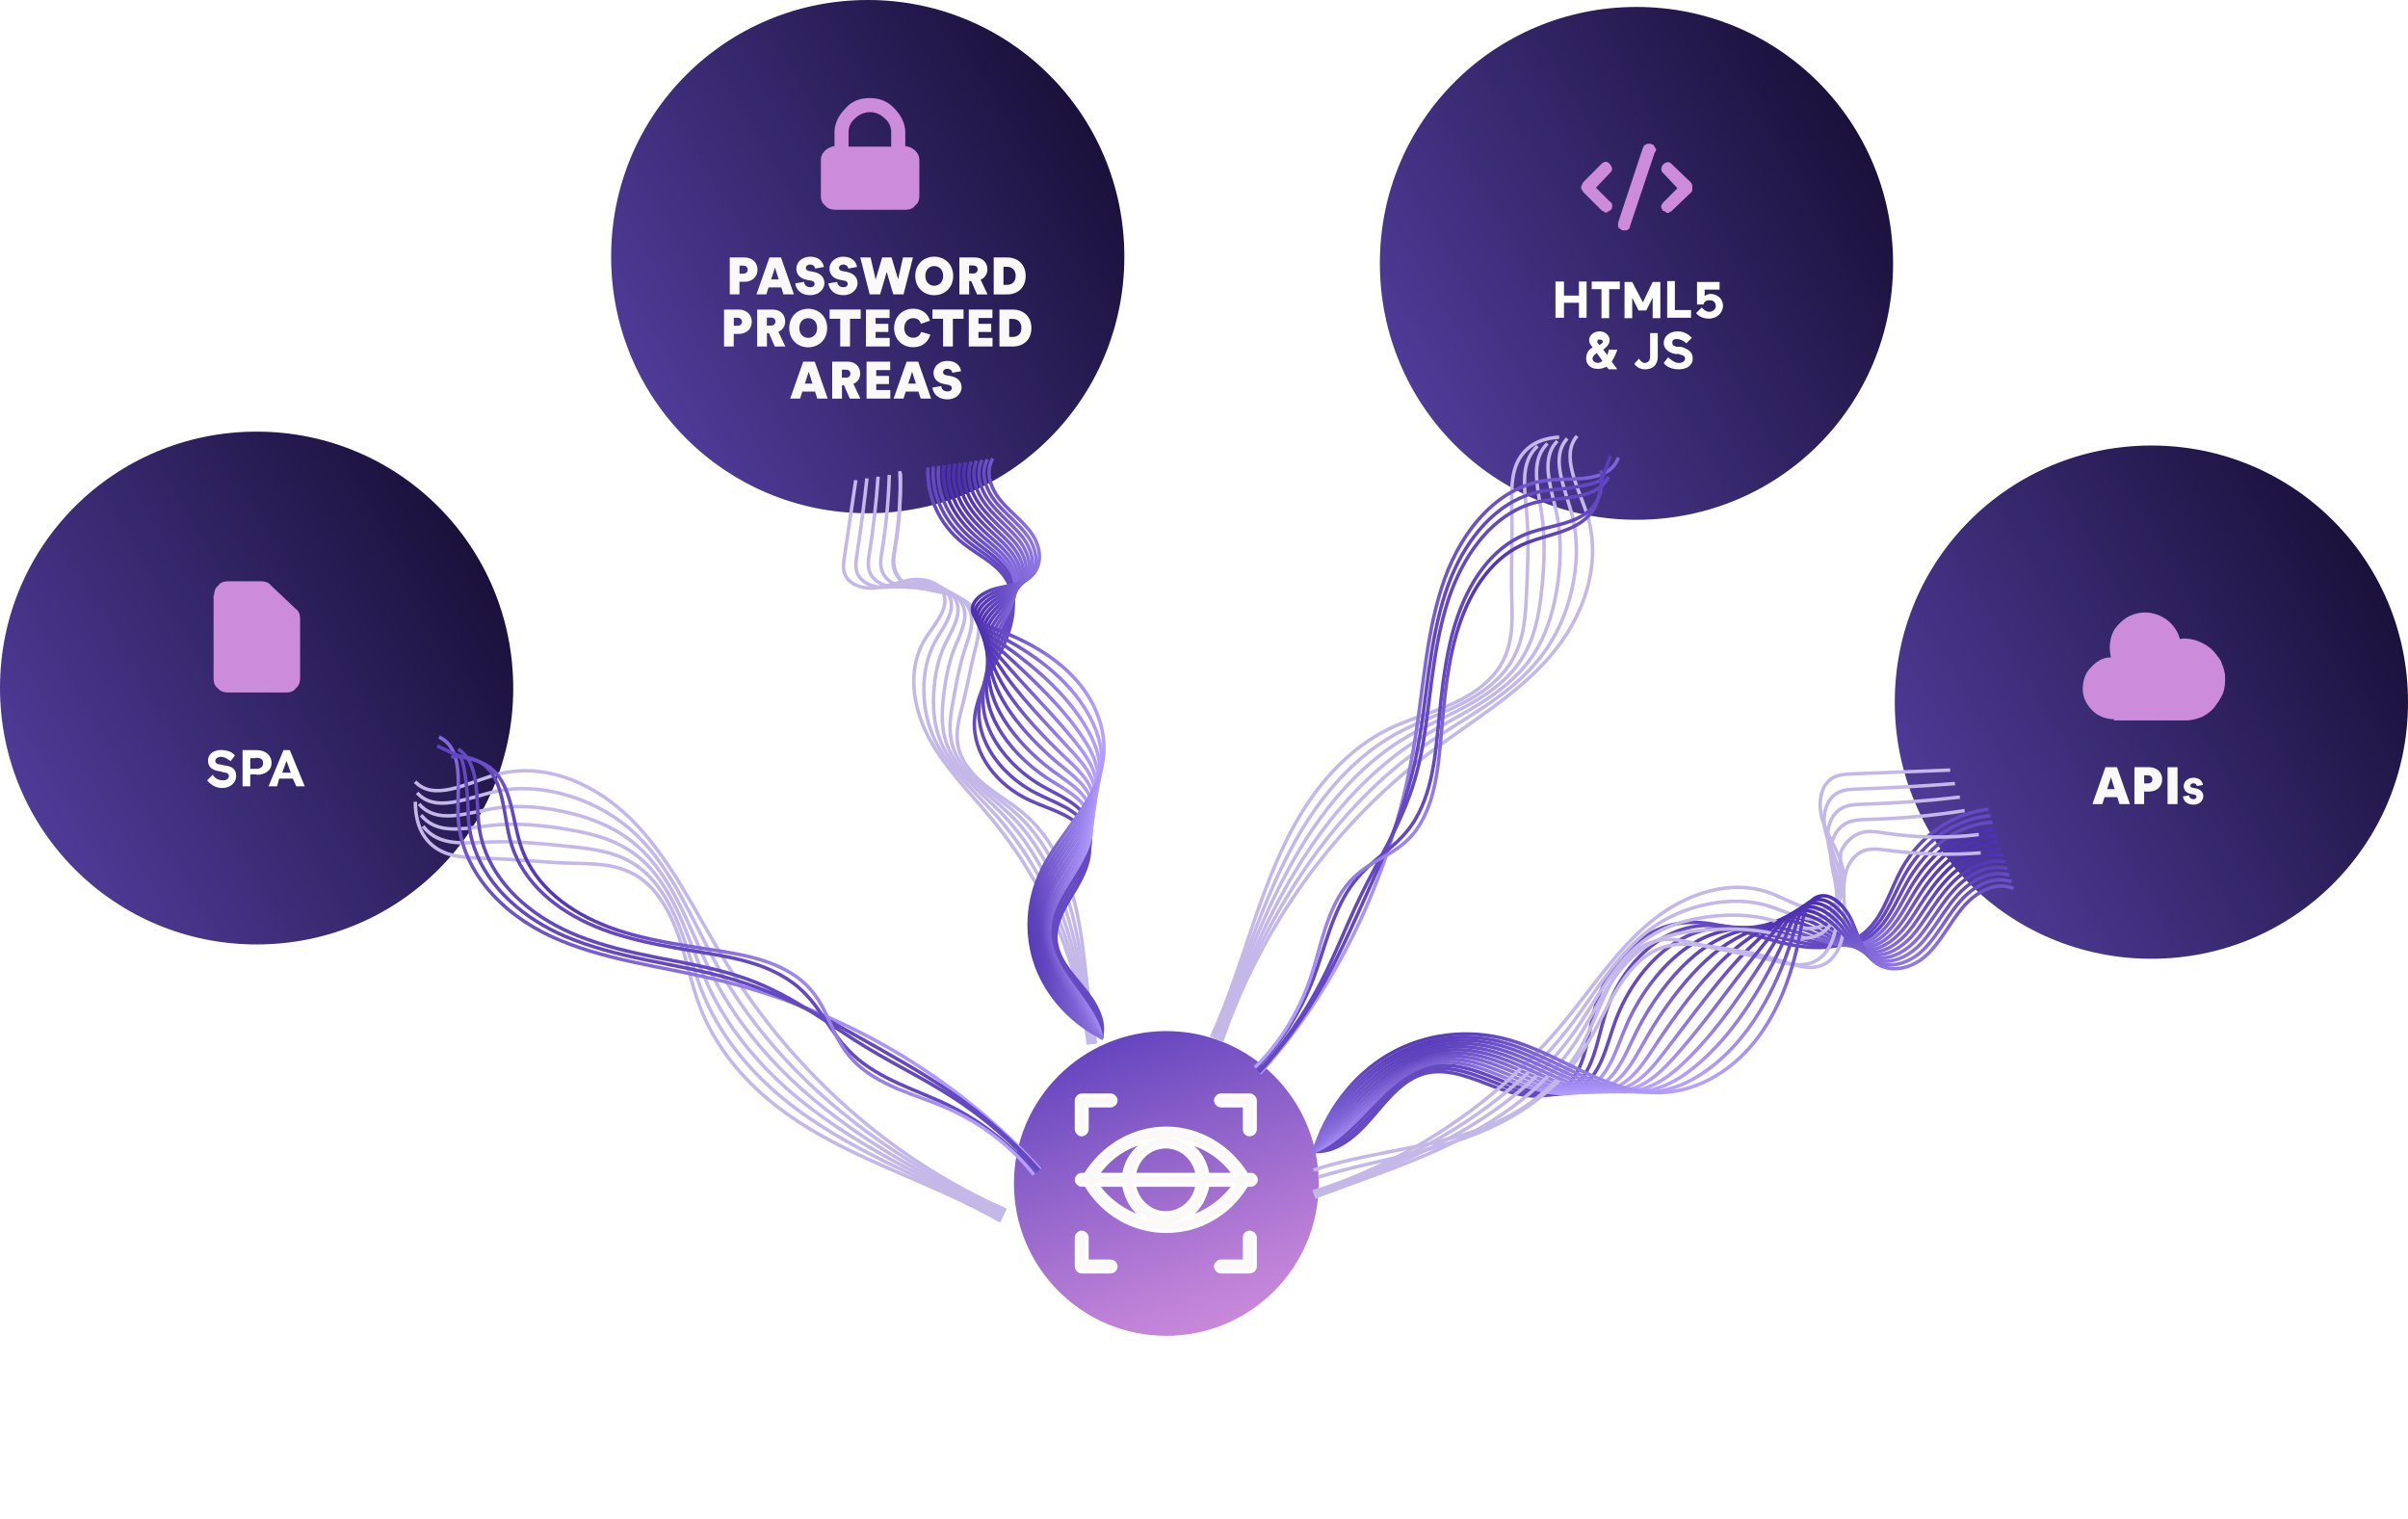 <?xml version="1.0" encoding="UTF-8"?>
<svg id="Layer_2" data-name="Layer 2" xmlns="http://www.w3.org/2000/svg" xmlns:xlink="http://www.w3.org/1999/xlink" viewBox="0 0 693.26 437.29">
  <defs>
    <style>
      .cls-1 {
        fill: url(#Gradients_8);
      }

      .cls-2 {
        filter: url(#drop-shadow-1);
      }

      .cls-3, .cls-4, .cls-5, .cls-6, .cls-7, .cls-8, .cls-9, .cls-10, .cls-11, .cls-12, .cls-13, .cls-14, .cls-15, .cls-16, .cls-17, .cls-18, .cls-19, .cls-20, .cls-21, .cls-22, .cls-23, .cls-24, .cls-25, .cls-26, .cls-27, .cls-28, .cls-29, .cls-30 {
        stroke-miterlimit: 10;
      }

      .cls-3, .cls-31 {
        fill-rule: evenodd;
      }

      .cls-3, .cls-32 {
        stroke: #fff;
      }

      .cls-3, .cls-33 {
        fill: #faf9f7;
      }

      .cls-34 {
        fill: url(#Gradients_11);
      }

      .cls-4 {
        stroke: #6348c2;
      }

      .cls-4, .cls-5, .cls-6, .cls-7, .cls-8, .cls-9, .cls-10, .cls-11, .cls-12, .cls-13, .cls-14, .cls-15, .cls-16, .cls-17, .cls-18, .cls-19, .cls-20, .cls-21, .cls-22, .cls-23, .cls-24, .cls-25, .cls-26, .cls-27, .cls-32, .cls-28, .cls-29, .cls-30 {
        fill: none;
      }

      .cls-31, .cls-35 {
        fill: #cc8bdb;
      }

      .cls-5 {
        stroke: url(#linear-gradient-21);
      }

      .cls-6 {
        stroke: url(#linear-gradient-23);
      }

      .cls-7 {
        stroke: url(#linear-gradient-22);
      }

      .cls-8 {
        stroke: url(#linear-gradient-20);
      }

      .cls-9 {
        stroke: url(#linear-gradient-12);
      }

      .cls-10 {
        stroke: url(#linear-gradient-11);
      }

      .cls-11 {
        stroke: url(#linear-gradient-10);
      }

      .cls-12 {
        stroke: url(#linear-gradient-13);
      }

      .cls-13 {
        stroke: url(#linear-gradient-24);
      }

      .cls-14 {
        stroke: url(#linear-gradient-16);
      }

      .cls-15 {
        stroke: url(#linear-gradient-18);
      }

      .cls-16 {
        stroke: url(#linear-gradient-17);
      }

      .cls-17 {
        stroke: url(#linear-gradient-14);
      }

      .cls-18 {
        stroke: url(#linear-gradient-19);
      }

      .cls-19 {
        stroke: url(#linear-gradient-15);
      }

      .cls-20 {
        stroke: url(#linear-gradient-4);
      }

      .cls-21 {
        stroke: url(#linear-gradient-3);
      }

      .cls-22 {
        stroke: url(#linear-gradient-7);
      }

      .cls-23 {
        stroke: url(#linear-gradient-2);
      }

      .cls-24 {
        stroke: url(#linear-gradient-6);
      }

      .cls-25 {
        stroke: url(#linear-gradient-9);
      }

      .cls-26 {
        stroke: url(#linear-gradient-5);
      }

      .cls-27 {
        stroke: url(#linear-gradient-8);
      }

      .cls-32 {
        stroke-width: 7px;
      }

      .cls-28 {
        stroke: #c4b8e8;
      }

      .cls-36 {
        fill: #fff;
      }

      .cls-37 {
        fill: url(#Gradients_11-3);
      }

      .cls-38 {
        fill: url(#Gradients_11-4);
      }

      .cls-39 {
        fill: url(#Gradients_11-2);
      }

      .cls-29 {
        stroke: url(#linear-gradient);
      }

      .cls-30 {
        stroke: #6549c3;
      }
    </style>
    <filter id="drop-shadow-1" x="278.42" y="283.51" width="115" height="115" filterUnits="userSpaceOnUse">
      <feOffset dx="1" dy="1"/>
      <feGaussianBlur result="blur" stdDeviation="2"/>
      <feFlood flood-color="#000" flood-opacity=".2"/>
      <feComposite in2="blur" operator="in"/>
      <feComposite in="SourceGraphic"/>
    </filter>
    <linearGradient id="Gradients_8" data-name="Gradients 8" x1="317.51" y1="292.27" x2="352.05" y2="387.16" gradientUnits="userSpaceOnUse">
      <stop offset="0" stop-color="#5d40bd"/>
      <stop offset=".36" stop-color="#8a5fc9"/>
      <stop offset=".77" stop-color="#b97ed6"/>
      <stop offset=".98" stop-color="#cc8bdb"/>
    </linearGradient>
    <linearGradient id="Gradients_11" data-name="Gradients 11" x1="407.13" y1="655.53" x2="535.16" y2="581.61" gradientTransform="translate(0 -542.73)" gradientUnits="userSpaceOnUse">
      <stop offset="0" stop-color="#4e3b97"/>
      <stop offset="1" stop-color="#1a113b"/>
    </linearGradient>
    <linearGradient id="Gradients_11-2" data-name="Gradients 11" x1="9.87" y1="777.78" x2="137.9" y2="703.86" xlink:href="#Gradients_11"/>
    <linearGradient id="Gradients_11-3" data-name="Gradients 11" x1="185.76" y1="653.62" x2="313.87" y2="579.65" xlink:href="#Gradients_11"/>
    <linearGradient id="linear-gradient" x1="-47.09" y1="-1547.06" x2="-23.51" y2="-1459.05" gradientTransform="translate(-903.69 -546.55) rotate(-61.35) scale(1 -1)" gradientUnits="userSpaceOnUse">
      <stop offset="0" stop-color="#b59fff"/>
      <stop offset="1" stop-color="#4c2fb0"/>
    </linearGradient>
    <linearGradient id="linear-gradient-2" x1="-47.05" y1="-1544.77" x2="-33.33" y2="-1493.56" xlink:href="#linear-gradient"/>
    <linearGradient id="linear-gradient-3" x1="-1486.79" y1="-1118.18" x2="-1464.73" y2="-1035.86" gradientTransform="translate(-1625.05 432.51) rotate(-148.35) scale(1 -1)" xlink:href="#linear-gradient"/>
    <linearGradient id="linear-gradient-4" x1="-1486.91" y1="-1115.9" x2="-1474.4" y2="-1069.21" gradientTransform="translate(-1625.05 432.51) rotate(-148.35) scale(1 -1)" xlink:href="#linear-gradient"/>
    <linearGradient id="linear-gradient-5" x1="-658.02" y1="-1134.79" x2="-658.02" y2="-1105.82" gradientTransform="translate(-901.21 -286.96) rotate(-97.65) scale(1 -1)" xlink:href="#linear-gradient"/>
    <linearGradient id="linear-gradient-6" x1="-658.06" y1="-1135.31" x2="-658.06" y2="-1107.29" gradientTransform="translate(-901.21 -286.96) rotate(-97.65) scale(1 -1)" xlink:href="#linear-gradient"/>
    <linearGradient id="linear-gradient-7" x1="-658.08" y1="-1135.88" x2="-658.08" y2="-1108.76" gradientTransform="translate(-901.21 -286.96) rotate(-97.65) scale(1 -1)" xlink:href="#linear-gradient"/>
    <linearGradient id="linear-gradient-8" x1="-658.11" y1="-1136.48" x2="-658.11" y2="-1110.22" gradientTransform="translate(-901.21 -286.96) rotate(-97.65) scale(1 -1)" xlink:href="#linear-gradient"/>
    <linearGradient id="linear-gradient-9" x1="-658.13" y1="-1137.13" x2="-658.13" y2="-1111.19" gradientTransform="translate(-901.21 -286.96) rotate(-97.65) scale(1 -1)" xlink:href="#linear-gradient"/>
    <linearGradient id="linear-gradient-10" x1="-658.15" y1="-1137.82" x2="-658.15" y2="-1110.83" gradientTransform="translate(-901.21 -286.96) rotate(-97.65) scale(1 -1)" xlink:href="#linear-gradient"/>
    <linearGradient id="linear-gradient-11" x1="-658.15" y1="-1138.59" x2="-658.15" y2="-1110.43" gradientTransform="translate(-901.21 -286.96) rotate(-97.65) scale(1 -1)" xlink:href="#linear-gradient"/>
    <linearGradient id="linear-gradient-12" x1="-658.16" y1="-1139.44" x2="-658.16" y2="-1109.99" gradientTransform="translate(-901.21 -286.96) rotate(-97.65) scale(1 -1)" xlink:href="#linear-gradient"/>
    <linearGradient id="linear-gradient-13" x1="-658.17" y1="-1140.41" x2="-658.17" y2="-1109.54" gradientTransform="translate(-901.21 -286.96) rotate(-97.65) scale(1 -1)" xlink:href="#linear-gradient"/>
    <linearGradient id="linear-gradient-14" x1="-658.17" y1="-1141.54" x2="-658.17" y2="-1109.07" gradientTransform="translate(-901.21 -286.96) rotate(-97.65) scale(1 -1)" xlink:href="#linear-gradient"/>
    <linearGradient id="Gradients_11-4" data-name="Gradients 11" x1="555.32" y1="781.88" x2="683.43" y2="707.91" xlink:href="#Gradients_11"/>
    <linearGradient id="linear-gradient-15" x1="251.26" y1="-619.3" x2="251.26" y2="-582.79" gradientTransform="translate(55.5 -208.85) rotate(-17.63) scale(1 -1)" xlink:href="#linear-gradient"/>
    <linearGradient id="linear-gradient-16" x1="251.23" y1="-619.96" x2="251.23" y2="-584.65" gradientTransform="translate(55.5 -208.85) rotate(-17.63) scale(1 -1)" xlink:href="#linear-gradient"/>
    <linearGradient id="linear-gradient-17" x1="251.21" y1="-620.68" x2="251.21" y2="-586.51" gradientTransform="translate(55.5 -208.85) rotate(-17.63) scale(1 -1)" xlink:href="#linear-gradient"/>
    <linearGradient id="linear-gradient-18" x1="251.17" y1="-621.44" x2="251.17" y2="-588.37" gradientTransform="translate(55.5 -208.85) rotate(-17.63) scale(1 -1)" xlink:href="#linear-gradient"/>
    <linearGradient id="linear-gradient-19" x1="251.16" y1="-622.27" x2="251.16" y2="-589.6" gradientTransform="translate(55.5 -208.85) rotate(-17.63) scale(1 -1)" xlink:href="#linear-gradient"/>
    <linearGradient id="linear-gradient-20" x1="251.14" y1="-623.15" x2="251.14" y2="-589.15" gradientTransform="translate(55.5 -208.85) rotate(-17.63) scale(1 -1)" xlink:href="#linear-gradient"/>
    <linearGradient id="linear-gradient-21" x1="251.13" y1="-624.12" x2="251.13" y2="-588.63" gradientTransform="translate(55.5 -208.85) rotate(-17.63) scale(1 -1)" xlink:href="#linear-gradient"/>
    <linearGradient id="linear-gradient-22" x1="251.12" y1="-625.2" x2="251.12" y2="-588.08" gradientTransform="translate(55.5 -208.85) rotate(-17.63) scale(1 -1)" xlink:href="#linear-gradient"/>
    <linearGradient id="linear-gradient-23" x1="251.11" y1="-626.43" x2="251.11" y2="-587.51" gradientTransform="translate(55.5 -208.85) rotate(-17.63) scale(1 -1)" xlink:href="#linear-gradient"/>
    <linearGradient id="linear-gradient-24" x1="251.11" y1="-627.87" x2="251.11" y2="-586.91" gradientTransform="translate(55.5 -208.85) rotate(-17.63) scale(1 -1)" xlink:href="#linear-gradient"/>
  </defs>
  <g id="Layer_1-2" data-name="Layer 1">
    <g class="cls-2">
      <g>
        <path class="cls-1" d="M334.78,289.27c27.98,0,50.44,22.46,50.44,50.44s-22.46,50.44-50.44,50.44-50.44-22.46-50.44-50.44,22.46-50.44,50.44-50.44Z"/>
        <path class="cls-32" d="M334.78,292.34c26.14,0,47.37,21.23,47.37,47.37s-21.23,47.37-47.37,47.37-47.37-21.23-47.37-47.37,21.23-47.37,47.37-47.37Z"/>
      </g>
      <path class="cls-3" d="M310.43,314.3c-.76,0-1.51.76-1.51,1.51v8.32c0,.76.76,1.51,1.51,1.51s1.51-.76,1.51-1.51v-6.81h6.81c.76,0,1.51-.76,1.51-1.51s-.76-1.51-1.51-1.51h-8.32ZM308.92,355.3v8.32c0,.76.76,1.51,1.51,1.51h8.32c.76,0,1.51-.76,1.51-1.51s-.76-1.51-1.51-1.51h-6.81v-6.81c0-.76-.76-1.51-1.51-1.51s-1.51.76-1.51,1.51ZM350.51,314.3c-.76,0-1.51.76-1.51,1.51s.76,1.51,1.51,1.51h6.81v6.81c0,.76.45,1.51,1.51,1.51.76,0,1.51-.76,1.51-1.51v-8.32c0-.76-.76-1.51-1.51-1.51h-8.32ZM357.32,355.3v6.81h-6.81c-.76,0-1.51.76-1.51,1.51s.76,1.51,1.51,1.51h8.32c.76,0,1.51-.76,1.51-1.51v-8.32c0-.76-.76-1.51-1.51-1.51-1.06,0-1.51.76-1.51,1.51ZM311.49,337.14h-1.06c-.76,0-1.51.76-1.51,1.51s.76,1.51,1.51,1.51h1.21c4.99,8.32,13.61,13.31,23.14,13.31s18.15-4.99,23.14-13.31h1.21c.76,0,1.51-.76,1.51-1.51s-.76-1.51-1.51-1.51h-1.21c-4.99-8.02-13.61-13.31-23.14-13.31-9.68,0-18.3,5.29-23.29,13.31ZM339.92,327.62c5.75,1.21,11.04,4.54,14.37,9.53h-7.56c-.76-4.24-3.03-7.71-6.81-9.53ZM329.34,327.62c-3.78,1.97-6.05,5.29-6.81,9.53h-7.56c3.33-4.99,8.62-8.47,14.37-9.53ZM334.63,329.13c4.54,0,8.32,3.48,9.08,8.02h-18.15c.76-4.69,4.54-8.02,9.08-8.02ZM346.73,340.17h7.56c-3.48,4.99-8.77,8.32-14.37,9.83,3.78-1.97,6.05-5.75,6.81-9.83ZM325.56,340.17h18.15c-.76,4.54-4.54,8.02-9.08,8.02s-8.32-3.48-9.08-8.02ZM314.97,340.17h7.56c.76,4.24,3.03,8.02,6.81,9.83-5.75-1.51-11.04-4.99-14.37-9.83Z"/>
    </g>
    <g>
      <path class="cls-34" d="M471.14,2c40.87,0,73.88,32.89,73.88,73.88s-32.89,73.76-73.88,73.76-73.88-32.89-73.88-73.88S430.27,2,471.14,2Z"/>
      <path class="cls-31" d="M475.43,41.4c0,.25.37.25.61.25,0,.37.37.61.37.61,0,.25.37.61.37.61,0,.37,0,.61-.37.98l-7.12,21.23c0,.61-.37.98-.98,1.23h-1.23c-.61-.37-.98-.61-1.23-.98v-1.23l7.12-21.48q.25-.25.25-.61c.37-.37.61-.37.61-.37.25-.25.61-.25.61-.25h.98ZM463.53,47.29c.25.37.61.98.61,1.23,0,.61-.37.98-.61,1.23l-4.05,4.3,4.05,4.05c.25,0,.25.25.61.61v1.23c-.37.37-.37.61-.61.61,0,.25-.37.25-.61.25,0,.37-.25.37-.61.37s-.37,0-.61-.37q-.37,0-.61-.25l-5.28-5.28c-.25-.37-.61-.98-.61-1.23,0-.61.37-.98.61-1.6l5.28-5.28c.37-.37.98-.61,1.23-.61.61.12.86.37,1.23.74ZM478.87,47.29c.37-.37.98-.61,1.23-.61.61,0,.98.25,1.23.61l5.52,5.28c.37.61.37.98.37,1.6,0,.37,0,.98-.37,1.23l-5.52,5.28c0,.25-.25.25-.61.25,0,.37-.37.37-.61.37q-.37,0-.61-.37-.25,0-.61-.25c-.37,0-.37-.37-.37-.61-.25,0-.25-.25-.25-.61s0-.61.25-.61c0-.37.37-.61.37-.61l4.05-4.05-4.05-4.3c-.37-.37-.61-.61-.61-1.23,0-.49.25-1.1.61-1.35Z"/>
      <path class="cls-36" d="M454.57,91.47h2.21v-10.43h-2.21v4.05h-4.3v-4.05h-2.45v10.43h2.45v-4.3h4.3v4.3ZM458.25,81.04v2.21h2.82v8.35h2.21v-8.35h3.07v-2.21h-8.1ZM471.75,89.39h2.21l1.84-3.68v5.89h2.21v-10.43h-2.21l-2.82,5.89-3.07-5.89h-2.21v10.43h2.21v-5.89l1.84,3.68ZM480.1,91.47h6.75v-2.21h-4.66v-8.35h-2.21v10.55h.12ZM493.97,88.16c0,.98-.98,1.6-1.84,1.6-.98,0-1.6-.61-2.21-1.23l-1.6,1.6c.61.98,2.21,1.6,3.68,1.6,2.21,0,4.05-1.6,4.05-3.68,0-2.21-1.84-3.44-3.68-3.44-.61,0-1.23.37-1.6.61v-1.84h4.3v-2.21h-6.5v6.5h1.84c.25-.98.98-1.23,1.6-1.23,1.35-.12,1.96.74,1.96,1.72ZM463.16,106.32h2.45l-1.6-2.21c.61-.98,1.23-2.21,1.6-3.44h-2.45c0,.61-.37.98-.37,1.6l-1.23-1.6c1.23-.98,1.84-1.6,1.84-2.82s-1.23-2.45-2.82-2.45c-1.84,0-3.07,1.23-3.07,2.45,0,.98.37,1.23.98,2.21-1.23.61-1.84,1.84-1.84,3.07,0,1.6.98,3.07,3.44,3.07.98,0,1.84-.37,2.45-.61l.61.74ZM460.09,104.48c-.98,0-1.6-.61-1.6-1.23s.61-1.23,1.23-1.6l1.6,2.21c-.25.25-.61.61-1.23.61ZM460.46,97.73c.61,0,.98.25.98.61s-.37.61-.98.98c-.37-.37-.61-.61-.61-.98s.25-.61.61-.61ZM470.52,104.73c.61.98,1.84,1.6,3.07,1.6,2.21,0,3.68-1.23,3.68-3.68v-6.75h-2.21v6.75c0,1.23-.61,1.84-1.6,1.84-.61,0-1.23-.61-1.6-1.23l-1.35,1.47ZM483.53,102.03c1.23.25,1.6.61,1.6,1.23s-.61,1.23-1.84,1.23-2.21-.98-3.07-1.6l-1.23,1.6c.61.98,2.21,1.84,4.3,1.84,2.45,0,4.05-1.23,4.05-3.07s-1.23-2.82-3.44-3.44h-1.23c-.98-.25-1.23-.61-1.23-1.23s.37-.98,1.23-.98c1.23,0,2.21.61,2.82,1.23l1.6-1.6c-.98-.98-2.21-1.84-4.05-1.84-2.21,0-4.05,1.23-4.05,3.44,0,1.6,1.6,2.82,3.44,3.07h1.1v.12Z"/>
    </g>
    <g>
      <path class="cls-39" d="M73.88,124.26c40.87,0,73.88,32.89,73.88,73.88s-33.01,73.76-73.88,73.76S0,239.01,0,198.02s33.01-73.76,73.88-73.76Z"/>
      <path class="cls-31" d="M61.61,171.39c0-.98.37-2.21,1.23-2.82.61-.98,1.84-1.23,2.82-1.23h9.57c.98,0,2.21.37,2.82,1.23l7.12,6.75c.98.61,1.23,1.84,1.23,2.82v17.18c0,.98-.37,2.21-1.23,2.82-.61.98-1.84,1.23-2.82,1.23h-16.81c-.98,0-2.21-.37-2.82-1.23-.98-.61-1.23-1.84-1.23-2.82v-23.93h.12Z"/>
      <path class="cls-36" d="M64.68,222.44c.98,0,1.23.61,1.23.98,0,.61-.61,1.23-1.6,1.23-1.6,0-2.45-.61-3.07-1.6l-1.6,1.6c.98,1.23,2.45,2.21,4.3,2.21,2.45,0,4.05-1.6,4.05-3.44s-.98-2.82-3.44-3.07l-.98-.25c-1.23,0-1.6-.61-1.6-.98,0-.61.61-1.23,1.6-1.23,1.23,0,1.84.61,2.82,1.23l1.23-1.6c-.61-.98-2.21-1.6-4.05-1.6s-3.68.98-3.68,3.07c0,1.84,1.23,2.82,3.44,3.07l1.35.37ZM73.88,223.06c2.45,0,4.3-1.23,4.3-3.44s-1.84-3.68-4.3-3.68h-4.05v10.43h2.21v-3.44h1.84v.12ZM73.52,218.15c1.6,0,2.21.37,2.21,1.6,0,.98-.61,1.6-2.21,1.6h-1.47v-3.07h1.47v-.12ZM83.46,215.94h-1.84l-4.3,10.43h2.45l.61-2.21h3.93l.98,2.21h2.45l-4.3-10.43ZM82.48,219.01l1.23,3.44h-2.45l1.23-3.44Z"/>
    </g>
    <path class="cls-36" d="M271.58,407.83l4.66,11.91h-2.58l-.98-2.33h-4.66l-.98,2.33h-2.58l4.66-11.91h2.45ZM270.35,411.27l-1.47,3.93h2.95l-1.47-3.93Z"/>
    <path class="cls-36" d="M277.59,419.74v-11.91h2.58v9.57h5.52v2.33h-8.1Z"/>
    <path class="cls-36" d="M287.41,419.74v-11.91h2.58v9.57h5.52v2.33h-8.1Z"/>
    <path class="cls-36" d="M307.04,415.07l-1.47-.25c-1.1-.12-2.09-.61-2.7-1.1-.74-.61-.98-1.35-.98-2.45,0-.61.12-1.1.37-1.6s.61-.86.98-1.1c.37-.25.86-.49,1.35-.74.49-.12,1.1-.25,1.72-.25,1.1,0,1.96.25,2.7.61.74.37,1.35.86,1.84,1.35l-1.72,1.84c-.37-.37-.86-.74-1.35-.98-.49-.25-1.1-.37-1.72-.37-.49,0-.98.12-1.23.37-.37.25-.49.49-.49.86,0,.25.12.49.37.74s.74.37,1.35.49l1.23.25c1.35.25,2.33.61,2.95,1.23.74.61.98,1.47.98,2.45,0,1.1-.49,1.96-1.35,2.7-.86.61-1.96.98-3.44.98-1.1,0-2.09-.25-2.95-.74s-1.47-.98-1.96-1.6l1.72-1.72c.37.49.86.86,1.35,1.23.61.37,1.23.49,1.96.49.61,0,1.23-.12,1.6-.37.37-.25.49-.61.49-.98,0-.25-.12-.49-.37-.74-.12-.37-.61-.49-1.23-.61ZM322.26,415.93l1.72,1.84c-.49.61-1.23,1.23-1.96,1.6s-1.72.61-2.82.61c-.86,0-1.72-.12-2.45-.37-.74-.25-1.47-.74-1.96-1.23-.61-.49-.98-1.23-1.35-1.96s-.49-1.6-.49-2.58.12-1.84.49-2.58c.37-.74.74-1.47,1.35-1.96s1.23-.98,1.96-1.23,1.6-.49,2.45-.49c.98,0,1.96.25,2.7.61.86.37,1.47.98,2.09,1.6l-1.72,1.72c-.37-.49-.86-.86-1.35-1.23-.49-.25-1.1-.49-1.84-.49-.49,0-.86.12-1.23.25s-.86.37-1.1.74c-.37.25-.61.74-.86,1.23s-.25.98-.25,1.6.12,1.1.25,1.6c.25.49.49.86.86,1.23s.74.61,1.23.74.86.25,1.47.25,1.23-.12,1.84-.37c.12-.12.49-.61.98-1.1ZM331.35,407.83l4.66,11.91h-2.58l-.98-2.33h-4.66l-.98,2.33h-2.58l4.66-11.91h2.45ZM330.12,411.27l-1.47,3.93h2.95l-1.47-3.93ZM344.85,419.74l-4.79-8.1v8.1h-2.58v-11.91h3.07l4.79,8.1v-8.1h2.58v11.91h-3.07ZM357.61,419.74l-4.79-8.1v8.1h-2.58v-11.91h3.07l4.79,8.1v-8.1h2.58v11.91h-3.07ZM369.15,407.83l4.66,11.91h-2.58l-.98-2.33h-4.66l-.98,2.33h-2.58l4.66-11.91h2.45ZM367.92,411.27l-1.47,3.93h2.95l-1.47-3.93ZM375.28,419.74v-11.91h5.4c1.23,0,2.21.25,2.95.86.74.49,1.1,1.35,1.1,2.45,0,.49-.12.86-.37,1.35-.25.49-.49.74-.86,1.1.49.37.98.86,1.1,1.23.25.49.37.98.37,1.47,0,1.1-.37,1.84-1.1,2.58-.74.61-1.72.98-2.95.98h-5.65v-.12ZM377.74,417.41h2.58c.61,0,1.23-.12,1.6-.25.37-.25.61-.61.61-1.1s-.25-.86-.61-.98c-.37-.25-.86-.25-1.47-.25h-2.7v2.58ZM380.07,410.16h-2.33v2.45h2.45c.74,0,1.23-.12,1.47-.37.37-.25.49-.49.49-.98s-.12-.74-.49-.98c-.37,0-.86-.12-1.6-.12Z"/>
    <path class="cls-36" d="M387.07,419.74v-11.91h2.58v9.57h5.52v2.33h-8.1Z"/>
    <path class="cls-36" d="M396.76,419.74v-11.91h8.84v2.33h-6.26v2.33h6.01v2.33h-6.01v2.58h6.26v2.33h-8.84ZM283.23,425.14l1.84,7.61,1.96-7.61h2.7l1.96,7.61,1.84-7.61h2.7l-3.19,11.91h-2.58l-2.09-7.85-2.09,7.85h-2.58l-3.19-11.91h2.7Z"/>
    <path class="cls-36" d="M297.72,437.04v-11.91h2.58v11.91h-2.58Z"/>
    <path class="cls-36" d="M301.89,425.14h9.45v2.33h-3.44v9.57h-2.58v-9.57h-3.44v-2.33ZM320.55,437.04v-4.91h-5.03v4.91h-2.58v-11.91h2.58v4.66h5.03v-4.66h2.58v11.91h-2.58Z"/>
    <path class="cls-36" d="M330.24,437.04v-11.91h2.58v11.91h-2.58Z"/>
    <path class="cls-36" d="M342.51,437.04l-4.79-8.1v8.1h-2.58v-11.91h3.07l4.79,8.1v-8.1h2.58v11.91h-3.07ZM352.46,433.73l2.82-8.71h2.58l-4.05,11.91h-2.58l-4.05-11.91h2.58l2.7,8.71Z"/>
    <path class="cls-36" d="M359.33,437.04v-11.91h2.58v11.91h-2.58Z"/>
    <path class="cls-36" d="M373.32,433.24l1.72,1.84c-.49.61-1.23,1.23-1.96,1.6s-1.72.61-2.82.61c-.86,0-1.72-.12-2.45-.37-.74-.25-1.47-.74-1.96-1.23-.61-.49-.98-1.23-1.35-1.96-.37-.74-.49-1.6-.49-2.58s.12-1.84.49-2.58.74-1.47,1.35-1.96,1.23-.98,1.96-1.23,1.6-.49,2.45-.49c.98,0,1.96.25,2.7.61s1.47.98,2.09,1.6l-1.72,1.72c-.37-.49-.86-.86-1.35-1.23-.49-.25-1.1-.49-1.84-.49-.49,0-.86.12-1.23.25s-.86.37-1.1.74c-.37.25-.61.74-.86,1.23s-.37.98-.37,1.6.12,1.1.25,1.6c.25.49.49.86.86,1.23.37.37.74.61,1.23.74s.86.25,1.47.25,1.23-.12,1.84-.37c.25-.25.61-.61,1.1-1.1ZM376.02,425.14h9.45v2.33h-3.44v9.57h-2.58v-9.57h-3.44v-2.33h0Z"/>
    <path class="cls-36" d="M387.19,437.04v-11.91h2.58v11.91h-2.58Z"/>
    <path class="cls-36" d="M271.58,407.83h-2.45l-4.66,11.91h2.58l.98-2.33h4.66l.98,2.33h2.58l-4.66-11.91ZM268.87,415.2l1.47-3.93,1.47,3.93h-2.95Z"/>
    <g>
      <path class="cls-37" d="M249.82,0c40.87,0,73.88,32.89,73.88,73.88s-32.89,73.88-73.88,73.88-73.88-32.89-73.88-73.88S208.95,0,249.82,0Z"/>
      <path class="cls-31" d="M240.25,42.1v-4.05c0-2.45,1.23-4.91,3.07-6.75,1.84-2.21,4.3-3.07,7.12-3.07s5.28.98,7.12,3.07c1.84,1.84,3.07,4.3,3.07,6.75v4.05c.98,0,2.21.61,2.82,1.23.98.98,1.23,1.84,1.23,2.82v10.19c0,.98-.25,2.21-1.23,2.82-.61.98-1.84,1.23-2.82,1.23h-20.25c-.98,0-2.21-.37-2.82-1.23-.98-.61-1.23-1.84-1.23-2.82v-10.19c0-.98.25-1.84,1.23-2.82.61-.61,1.84-1.23,2.7-1.23ZM256.57,38.17v4.05h-12.27v-4.05c0-1.6.61-3.07,1.84-4.05,1.23-1.23,2.82-1.84,4.3-1.84,1.6,0,3.07.61,4.3,1.84,1.23.98,1.84,2.45,1.84,4.05Z"/>
      <g>
        <path class="cls-33" d="M212.89,81.12v3.63h-2.79v-10.63h4.25c2.22,0,3.74,1.46,3.74,3.51s-1.52,3.5-3.74,3.5h-1.46ZM213.99,78.79c.74,0,1.28-.43,1.28-1.15s-.54-1.17-1.28-1.17h-1.08v2.32h1.08Z"/>
        <path class="cls-33" d="M224.91,82.74h-3.64l-.64,2.01h-2.85l3.74-10.63h3.33l3.72,10.63h-3l-.65-2.01ZM222,80.44h2.19l-1.08-3.42-1.11,3.42Z"/>
        <path class="cls-33" d="M232,77.13c0,.44.27.77.91.89l1.33.25c2.04.4,3.11,1.62,3.11,3.25s-1.46,3.45-4.05,3.45c-3,0-4.21-1.92-4.35-3.39l2.55-.43c.06.81.61,1.54,1.8,1.54.75,0,1.23-.42,1.23-.96,0-.45-.31-.81-.97-.93l-1.32-.25c-1.89-.36-2.98-1.54-2.98-3.19,0-2.01,1.8-3.46,3.96-3.46,2.7,0,3.76,1.59,3.97,2.96l-2.52.46c-.06-.48-.42-1.16-1.47-1.16-.71,0-1.2.46-1.2.97Z"/>
        <path class="cls-33" d="M241.54,77.13c0,.44.27.77.91.89l1.33.25c2.04.4,3.11,1.62,3.11,3.25s-1.46,3.45-4.05,3.45c-3,0-4.21-1.92-4.35-3.39l2.55-.43c.06.81.61,1.54,1.8,1.54.75,0,1.23-.42,1.23-.96,0-.45-.31-.81-.97-.93l-1.32-.25c-1.89-.36-2.98-1.54-2.98-3.19,0-2.01,1.8-3.46,3.96-3.46,2.7,0,3.76,1.59,3.97,2.96l-2.52.46c-.06-.48-.42-1.16-1.47-1.16-.71,0-1.2.46-1.2.97Z"/>
        <path class="cls-33" d="M259.96,74.11h2.88l-2.71,10.63h-2.96l-1.89-6.45-1.89,6.45h-3.01l-2.71-10.63h2.97l1.46,6.38,1.88-6.38h2.7l1.88,6.3,1.42-6.3Z"/>
        <path class="cls-33" d="M268.96,73.89c2.92,0,5.46,2.1,5.46,5.55s-2.54,5.55-5.46,5.55-5.46-2.1-5.46-5.55,2.54-5.55,5.46-5.55ZM268.96,82.27c1.25,0,2.57-.89,2.57-2.85s-1.32-2.82-2.57-2.82-2.56.88-2.56,2.82,1.32,2.85,2.56,2.85Z"/>
        <path class="cls-33" d="M276.21,84.75v-10.63h4.49c2.16,0,3.57,1.44,3.57,3.42,0,1.44-.79,2.5-1.96,2.97l2.01,4.25h-3.04l-1.68-3.85h-.58v3.85h-2.79ZM280.17,78.73c.84,0,1.28-.48,1.28-1.16s-.44-1.14-1.28-1.14h-1.17v2.29h1.17Z"/>
        <path class="cls-33" d="M286.09,84.75v-10.63h3.86c3.09,0,5.34,2.03,5.34,5.33s-2.25,5.31-5.36,5.31h-3.84ZM289.92,82c1.33,0,2.49-.78,2.49-2.58s-1.16-2.61-2.49-2.61h-1.02v5.19h1.02Z"/>
        <path class="cls-33" d="M211.24,96.12v3.63h-2.79v-10.63h4.25c2.22,0,3.74,1.46,3.74,3.51s-1.52,3.5-3.74,3.5h-1.46ZM212.34,93.79c.74,0,1.28-.43,1.28-1.15s-.54-1.17-1.28-1.17h-1.08v2.32h1.08Z"/>
        <path class="cls-33" d="M217.99,99.75v-10.63h4.49c2.16,0,3.57,1.44,3.57,3.42,0,1.44-.79,2.5-1.96,2.97l2.01,4.25h-3.04l-1.68-3.85h-.58v3.85h-2.79ZM221.95,93.73c.84,0,1.28-.48,1.28-1.16s-.44-1.14-1.28-1.14h-1.17v2.29h1.17Z"/>
        <path class="cls-33" d="M232.68,88.89c2.92,0,5.46,2.1,5.46,5.55s-2.54,5.55-5.46,5.55-5.46-2.1-5.46-5.55,2.54-5.55,5.46-5.55ZM232.68,97.27c1.25,0,2.57-.89,2.57-2.85s-1.32-2.82-2.57-2.82-2.56.88-2.56,2.82,1.32,2.85,2.56,2.85Z"/>
        <path class="cls-33" d="M244.72,91.77v7.98h-2.82v-7.98h-3.06v-2.66h8.95v2.66h-3.08Z"/>
        <path class="cls-33" d="M249.3,99.75v-10.63h6.81v2.43h-4.02v1.68h3.66v2.34h-3.66v1.71h4.05v2.47h-6.84Z"/>
        <path class="cls-33" d="M260.32,94.44c0,1.77,1.26,2.79,2.55,2.79,1.47,0,2.1-.92,2.33-1.67l2.64.76c-.42,1.58-1.83,3.64-4.98,3.64-2.96,0-5.45-2.14-5.45-5.52s2.54-5.56,5.42-5.56c3.06,0,4.46,1.86,4.89,3.45l-2.59.89c-.2-.71-.76-1.63-2.26-1.63-1.2,0-2.54.91-2.54,2.85Z"/>
        <path class="cls-33" d="M274.33,91.77v7.98h-2.82v-7.98h-3.06v-2.66h8.95v2.66h-3.08Z"/>
        <path class="cls-33" d="M278.91,99.75v-10.63h6.81v2.43h-4.02v1.68h3.66v2.34h-3.66v1.71h4.05v2.47h-6.84Z"/>
        <path class="cls-33" d="M287.74,99.75v-10.63h3.86c3.09,0,5.34,2.03,5.34,5.33s-2.25,5.31-5.36,5.31h-3.84ZM291.57,97c1.33,0,2.49-.78,2.49-2.58s-1.16-2.61-2.49-2.61h-1.02v5.19h1.02Z"/>
        <path class="cls-33" d="M234.63,112.74h-3.64l-.64,2.01h-2.85l3.74-10.63h3.33l3.72,10.63h-3l-.65-2.01ZM231.72,110.44h2.19l-1.08-3.42-1.11,3.42Z"/>
        <path class="cls-33" d="M239.59,114.75v-10.63h4.49c2.16,0,3.57,1.44,3.57,3.42,0,1.44-.79,2.5-1.96,2.97l2.01,4.25h-3.04l-1.68-3.85h-.58v3.85h-2.79ZM243.55,108.73c.84,0,1.28-.48,1.28-1.16s-.44-1.14-1.28-1.14h-1.17v2.29h1.17Z"/>
        <path class="cls-33" d="M249.48,114.75v-10.63h6.81v2.43h-4.02v1.68h3.66v2.34h-3.66v1.71h4.05v2.47h-6.84Z"/>
        <path class="cls-33" d="M264.4,112.74h-3.64l-.64,2.01h-2.85l3.74-10.63h3.33l3.72,10.63h-3l-.65-2.01ZM261.49,110.44h2.19l-1.08-3.42-1.11,3.42Z"/>
        <path class="cls-33" d="M271.5,107.13c0,.44.27.77.91.89l1.33.25c2.04.4,3.11,1.62,3.11,3.25s-1.46,3.45-4.05,3.45c-3,0-4.21-1.92-4.35-3.39l2.55-.43c.06.81.61,1.54,1.8,1.54.75,0,1.23-.42,1.23-.96,0-.45-.31-.81-.97-.93l-1.32-.25c-1.89-.36-2.98-1.54-2.98-3.19,0-2.01,1.8-3.46,3.96-3.46,2.7,0,3.76,1.59,3.97,2.96l-2.52.46c-.06-.48-.42-1.16-1.47-1.16-.71,0-1.2.46-1.2.97Z"/>
      </g>
    </g>
    <path class="cls-28" d="M454.05,125.52c-4.78,5.49.1,14.37,2.61,21.78,5.07,15-.99,30.94-10.71,42.01-9.72,11.08-22.71,18.57-34.44,27.46-27.43,20.78-48.38,49.88-59.79,83.11"/>
    <path class="cls-28" d="M451.2,126.24c-3.85,4.19-2.16,10.38-.28,16.4.5,1.63,1.02,3.24,1.46,4.8,2.09,7.5,1.78,15.34.08,22.63-1.66,7.12-4.68,13.72-9.12,19.35-4.14,5.26-9.49,9.59-15.04,13.38-5.54,3.79-11.35,7.16-16.93,10.95-.93.63-1.86,1.28-2.77,1.93-8.64,6.21-16.45,13.66-23.31,21.79-7.59,9.01-14.06,18.87-19.67,29.31-5.61,10.44-10.38,21.52-14.51,32.82"/>
    <path class="cls-28" d="M448.35,126.97c-3.93,4.07-2.76,10.01-1.36,15.89.38,1.59.78,3.19,1.11,4.73,1.6,7.42,1.28,15.28.04,22.53-1.22,7.09-3.33,13.63-7.4,19.4-3.8,5.41-9.3,9.71-14.96,13.23-5.66,3.52-11.57,6.44-17.25,10.01-.95.6-1.89,1.21-2.81,1.84-8.74,5.96-16.47,13.58-22.99,21.9-7.22,9.21-13.08,19.31-18.24,29.89-5.15,10.59-9.62,21.79-13.95,32.95"/>
    <path class="cls-28" d="M445.5,127.68c-4.01,3.94-3.38,9.64-2.44,15.38.25,1.56.52,3.13.76,4.67,1.12,7.34.78,15.22,0,22.44-.76,7.06-1.99,13.53-5.69,19.44-3.46,5.56-9.12,9.84-14.89,13.08-5.76,3.24-11.8,5.73-17.58,9.07-.97.56-1.92,1.14-2.86,1.74-8.85,5.7-16.49,13.51-22.67,22.02-6.84,9.42-12.11,19.74-16.8,30.47-4.69,10.73-8.87,22.05-13.39,33.07"/>
    <path class="cls-28" d="M442.66,128.41c-4.09,3.82-4,9.27-3.52,14.88.13,1.53.28,3.08.41,4.6.64,7.26.28,15.15-.04,22.35-.31,7.02-.64,13.43-3.98,19.5-3.11,5.71-8.94,9.96-14.82,12.92-5.88,2.96-12.03,5.02-17.9,8.13-.98.52-1.95,1.07-2.9,1.65-8.96,5.45-16.51,13.43-22.35,22.13-6.47,9.63-11.13,20.17-15.37,31.05-4.24,10.88-8.11,22.32-12.83,33.2"/>
    <path class="cls-28" d="M448.89,125.86c-3.33.18-6.64,1.11-9.08,3.28-4.17,3.7-4.62,8.9-4.61,14.37,0,1.5.03,3.02.06,4.54.17,7.17-.22,15.09-.07,22.26.13,6.99.71,13.33-2.27,19.54-2.77,5.86-8.76,10.09-14.75,12.77-5.99,2.68-12.26,4.3-18.22,7.19-1,.48-1.98,1-2.94,1.55-9.06,5.19-16.53,13.36-22.03,22.24-6.1,9.84-10.16,20.6-13.93,31.63-3.78,11.03-7.35,22.58-12.27,33.33"/>
    <path class="cls-29" d="M465.93,131.71c-2.59,7.17-12.07,5.9-19.32,6.45-14.68,1.1-25.49,13.95-30.7,28.49-5.21,14.54-6.05,30.94-8.58,46.61-5.93,36.67-21.53,70.2-44.57,95.74"/>
    <path class="cls-4" d="M362.51,308.71c7.09-7.7,13.33-16.36,18.56-25.67,2.58-4.59,4.92-9.33,7.18-14.17,2.26-4.84,4.45-9.78,6.62-14.59,4.23-9.37,7.92-18.09,10.74-28.01.89-3.13,1.67-6.37,2.32-9.69.43-2.17.8-4.38,1.15-6.6.86-5.6,1.5-11.3,2.29-16.93,1.09-7.77,2.46-15.42,4.86-22.64,3.9-11.78,11.26-22.49,21.53-27.09,2.42-1.08,4.99-1.81,7.71-2.14,4.03-.29,12.82-1.3,15.76-3.1"/>
    <path class="cls-4" d="M362.26,308.43c7.09-7.54,13.18-16.25,18.03-25.63,2.39-4.62,4.49-9.41,6.61-14.26,2.12-4.84,4.32-9.78,6.67-14.31,4.57-8.85,8.85-15.92,12.2-25.11,1.06-2.9,1.98-6,2.73-9.23.5-2.11.92-4.26,1.29-6.45.94-5.51,1.55-11.17,2.27-16.75,1-7.69,2.23-15.31,4.43-22.52,3.59-11.78,10.43-22.57,20.33-27.55,2.33-1.17,4.82-2,7.45-2.44,6.82-1.15,15.65-.57,18.82-6.91"/>
    <path class="cls-4" d="M361.52,307.59c7.08-7.06,12.74-15.91,16.45-25.51,1.83-4.74,3.2-9.64,4.92-14.5,1.73-4.86,3.93-9.77,6.82-13.49,5.62-7.26,11.65-9.44,16.6-16.42,1.57-2.2,2.91-4.87,3.97-7.81.69-1.91,1.27-3.93,1.73-6,1.17-5.24,1.68-10.77,2.22-16.23.73-7.48,1.54-14.99,3.16-22.16,2.64-11.81,7.93-22.78,16.72-28.9,2.06-1.42,4.3-2.55,6.67-3.34,6.16-2.06,14.05-2.52,18.06-7.6,2.71-3.46,2.36-7.49,2.17-10.25"/>
    <path class="cls-23" d="M361.27,307.31c7.08-6.9,12.59-15.79,15.92-25.47,1.64-4.77,2.77-9.72,4.36-14.59,1.59-4.87,3.8-9.76,6.86-13.21,5.97-6.73,12.58-7.28,18.07-13.52,1.74-1.97,3.22-4.5,4.39-7.34.76-1.85,1.38-3.82,1.87-5.85,1.25-5.15,1.73-10.63,2.2-16.05.64-7.41,1.32-14.88,2.74-22.04,2.33-11.82,7.09-22.85,15.52-29.35,1.97-1.52,4.12-2.74,6.41-3.64,5.94-2.36,13.51-3.16,17.81-7.83,2.9-3.17,3.14-6.89,3.62-9.3.57-2.89,1.56-4.8,2.56-7.84"/>
    <path class="cls-28" d="M119.52,225.05c5.27,5.61,14.49.68,22.1-1.69,15.41-4.8,31.14,2.82,41.76,14.23,10.63,11.41,17.47,26.26,25.78,39.78,19.43,31.62,47.61,56.49,80.48,71.02"/>
    <path class="cls-28" d="M120.09,228.25c4.02,4.51,10.34,2.97,16.52,1.22,1.67-.47,3.32-.95,4.92-1.35,7.68-1.91,15.56-1.13,22.82,1.16,7.09,2.24,13.58,5.96,19,11.2,5.08,4.89,9.14,11.07,12.66,17.44,3.52,6.37,6.59,13,10.1,19.41.59,1.07,1.18,2.13,1.8,3.19,5.78,9.94,12.86,19.03,20.68,27.09,8.67,8.93,18.25,16.66,28.46,23.47,10.21,6.81,21.12,12.72,32.29,17.94"/>
    <path class="cls-28" d="M120.66,231.46c3.89,4.59,9.94,3.63,15.94,2.39,1.63-.34,3.26-.68,4.83-.96,7.57-1.36,15.48-.57,22.72,1.2,7.08,1.75,13.55,4.46,19.14,9.3,5.25,4.52,9.28,10.87,12.51,17.35,3.23,6.48,5.86,13.21,9.14,19.72.55,1.09,1.11,2.16,1.7,3.23,5.52,10.04,12.78,19.05,20.81,26.74,8.89,8.53,18.74,15.6,29.13,21.92,10.39,6.31,21.43,11.9,32.44,17.32"/>
    <path class="cls-28" d="M121.23,234.66c3.75,4.68,9.53,4.29,15.37,3.56,1.59-.19,3.19-.41,4.75-.58,7.46-.84,15.38-.02,22.63,1.24,7.07,1.24,13.53,2.96,19.29,7.4,5.42,4.15,9.41,10.68,12.36,17.27,2.95,6.58,5.12,13.43,8.17,20.02.51,1.1,1.04,2.19,1.6,3.27,5.26,10.15,12.71,19.06,20.94,26.4,9.12,8.12,19.23,14.54,29.79,20.36,10.56,5.81,21.74,11.07,32.6,16.71"/>
    <path class="cls-28" d="M121.8,237.86c3.62,4.76,9.13,4.95,14.8,4.74,1.55-.06,3.12-.13,4.66-.2,7.35-.31,15.29.53,22.53,1.28,7.06.74,13.51,1.46,19.43,5.5,5.59,3.78,9.55,10.48,12.21,17.18,2.65,6.69,4.39,13.64,7.21,20.33.47,1.12.97,2.23,1.5,3.31,5,10.25,12.63,19.08,21.07,26.05,9.35,7.72,19.72,13.48,30.45,18.79,10.74,5.31,22.05,10.25,32.76,16.09"/>
    <path class="cls-28" d="M119.57,230.8c0,3.71.75,7.43,2.8,10.27,3.5,4.84,8.72,5.62,14.23,5.91,1.51.08,3.05.14,4.58.18,7.24.21,15.2,1.08,22.44,1.32,7.05.24,13.48-.04,19.58,3.6,5.76,3.41,9.68,10.29,12.06,17.09,2.37,6.8,3.66,13.85,6.24,20.64.43,1.14.9,2.25,1.4,3.35,4.73,10.35,12.55,19.1,21.2,25.7,9.58,7.32,20.21,12.43,31.12,17.23,10.91,4.81,22.36,9.42,32.92,15.48"/>
    <path class="cls-21" d="M126.42,212.2c7.08,3.28,5.28,13.73,5.43,21.81.29,16.37,12.65,29.08,27.02,35.67,14.37,6.59,30.86,8.44,46.52,12.12,36.64,8.62,69.58,27.82,94.05,54.82"/>
    <path class="cls-4" d="M299.14,336.88c-7.37-8.3-15.76-15.71-24.85-22.04-4.48-3.12-9.13-5.99-13.89-8.76-4.75-2.77-9.62-5.48-14.35-8.16-9.22-5.21-17.8-9.8-27.64-13.48-3.1-1.16-6.33-2.2-9.64-3.11-2.16-.6-4.37-1.13-6.59-1.64-5.6-1.27-11.31-2.3-16.94-3.49-7.77-1.64-15.41-3.59-22.56-6.65-11.66-4.99-22.05-13.76-26.12-25.42-.96-2.74-1.55-5.64-1.73-8.68-.06-4.49-.61-14.3-2.25-17.68"/>
    <path class="cls-4" d="M298.84,337.15c-7.21-8.29-15.65-15.54-24.84-21.45-4.53-2.91-9.24-5.51-14.01-8.14-4.76-2.62-9.62-5.34-14.06-8.2-8.67-5.57-15.56-10.71-24.64-14.94-2.86-1.34-5.94-2.53-9.15-3.55-2.1-.67-4.25-1.26-6.43-1.79-5.51-1.35-11.17-2.34-16.76-3.45-7.7-1.54-15.31-3.32-22.46-6.17-11.68-4.64-22.18-12.84-26.64-24.11-1.05-2.65-1.75-5.46-2.05-8.41-.78-7.63.29-17.41-5.92-21.28"/>
    <path class="cls-4" d="M297.95,337.93c-6.72-8.26-15.33-15.03-24.8-19.68-4.68-2.29-9.54-4.08-14.35-6.27-4.8-2.19-9.63-4.91-13.22-8.32-7.01-6.65-8.87-13.46-15.63-19.35-2.13-1.86-4.75-3.5-7.65-4.85-1.89-.88-3.9-1.63-5.95-2.25-5.21-1.59-10.76-2.47-16.23-3.36-7.5-1.23-15.02-2.55-22.16-4.75-11.76-3.59-22.53-10.07-28.21-20.18-1.32-2.37-2.33-4.91-3-7.59-1.74-6.96-1.76-15.74-6.66-20.48-3.33-3.2-7.42-3.03-10.21-2.98"/>
    <path class="cls-20" d="M297.66,338.19c-6.56-8.25-15.22-14.86-24.79-19.09-4.72-2.09-9.64-3.61-14.46-5.65-4.82-2.04-9.63-4.76-12.94-8.35-6.45-7.01-6.64-14.38-12.63-20.82-1.89-2.04-4.36-3.83-7.16-5.28-1.82-.95-3.78-1.75-5.8-2.4-5.12-1.67-10.62-2.51-16.05-3.34-7.43-1.13-14.93-2.29-22.07-4.27-11.79-3.24-22.64-9.15-28.73-18.87-1.42-2.28-2.53-4.73-3.32-7.32-2.05-6.73-2.44-15.18-6.91-20.22-3.04-3.39-6.78-3.87-9.18-4.53-2.89-.79-4.75-2-7.76-3.28"/>
    <path class="cls-28" d="M246.38,138.22c-1.1,7.4-2.2,14.8-3.29,22.21-.23,1.56-.46,3.18.06,4.67,1.11,3.2,5.21,4.5,8.72,4.17,3.51-.33,6.81-1.82,10.3-2.32,3.49-.5,7.63.35,9.22,3.34,2.34,4.4-2.15,9.14-4.87,13.39-5.51,8.61-3.83,19.91.94,28.8s12.22,16.12,18.64,23.99c15,18.41,24.54,40.91,27.22,64.24"/>
    <path class="cls-28" d="M249.59,137.72c-.8,7.35-1.77,14.76-2.9,22.14-.24,1.56-.48,3.17-.05,4.65.46,1.6,1.62,2.75,3.03,3.5,1.41.75,3.08,1.1,4.65,1.08.92-.01,1.83-.11,2.75-.25,2.25-.34,4.56-.97,6.99-1.16,1.09-.09,2.25-.05,3.36.13,2.38.39,4.6,1.47,5.73,3.47,1.92,3.4-.09,7.02-2.2,10.51-.57.94-1.14,1.87-1.65,2.79-2.46,4.39-3.39,9.44-3.33,14.41.06,4.85,1.08,9.63,3.18,14.05,1.96,4.14,4.84,7.9,7.93,11.36,3.09,3.46,6.41,6.7,9.53,10.17.52.58,1.03,1.16,1.54,1.76,4.77,5.59,8.83,11.8,12.15,18.28,3.68,7.17,6.5,14.68,8.67,22.39,2.17,7.71,3.7,15.67,4.77,23.65"/>
    <path class="cls-28" d="M252.8,137.23c-.5,7.31-1.34,14.72-2.5,22.07-.25,1.55-.5,3.15-.15,4.63.38,1.59,1.37,2.77,2.59,3.59,1.22.82,2.66,1.28,4.04,1.4.81.08,1.63.07,2.48.03,2.07-.1,4.32-.5,6.69-.53,1.07-.01,2.2.08,3.29.3,2.32.48,4.5,1.59,5.67,3.55,1.99,3.34.36,6.9-1.41,10.38-.48.94-.97,1.89-1.41,2.81-2.13,4.43-3.05,9.5-3.29,14.35-.23,4.75.21,9.31,2.05,13.76,1.71,4.17,4.7,7.95,7.91,11.26,3.2,3.31,6.67,6.29,9.88,9.63.54.56,1.07,1.13,1.58,1.7,4.88,5.44,8.85,11.76,11.92,18.29,3.4,7.23,5.79,14.77,7.64,22.49,1.85,7.72,3.16,15.7,4.38,23.63"/>
    <path class="cls-28" d="M256.02,136.73c-.2,7.26-.91,14.68-2.1,22.01-.25,1.54-.52,3.13-.26,4.61.29,1.58,1.12,2.8,2.15,3.68,1.03.88,2.24,1.45,3.44,1.73.7.16,1.43.25,2.21.31,1.89.14,4.08-.03,6.4.1,1.04.06,2.15.21,3.22.48,2.27.57,4.4,1.71,5.61,3.64,2.06,3.27.82,6.78-.63,10.27-.39.95-.8,1.9-1.18,2.83-1.8,4.47-2.72,9.55-3.26,14.3-.52,4.64-.66,9,.92,13.46,1.47,4.2,4.57,7.99,7.88,11.14,3.32,3.15,6.92,5.88,10.23,9.09.55.54,1.09,1.09,1.63,1.65,4.99,5.3,8.87,11.72,11.7,18.31,3.13,7.3,5.09,14.86,6.62,22.59,1.53,7.73,2.63,15.72,4,23.6"/>
    <path class="cls-28" d="M259.23,136.24c.1,7.2-.48,14.63-1.7,21.94-.26,1.54-.54,3.12-.36,4.59.2,1.58.88,2.82,1.71,3.77.83.95,1.82,1.63,2.84,2.05.6.25,1.23.43,1.93.59,1.72.39,3.83.43,6.1.73,1.02.13,2.1.34,3.14.65,2.21.66,4.3,1.84,5.55,3.72,2.13,3.21,1.28,6.66.16,10.15-.31.95-.63,1.91-.94,2.86-1.47,4.51-2.38,9.61-3.21,14.25-.81,4.53-1.53,8.68-.21,13.18,1.22,4.23,4.43,8.03,7.86,11.03,3.43,2.99,7.17,5.46,10.58,8.56.57.52,1.13,1.05,1.67,1.6,5.09,5.16,8.9,11.67,11.47,18.32,2.85,7.36,4.39,14.95,5.59,22.69,1.2,7.73,2.09,15.75,3.61,23.58"/>
    <path class="cls-28" d="M259.06,135.64c.39,7.16-.05,14.59-1.3,21.87-.26,1.53-.57,3.1-.46,4.58.11,1.57.64,2.85,1.27,3.86.64,1.01,1.4,1.81,2.24,2.37.49.33,4.41.71,5.04.98,1.54.63,3.59.9,5.81,1.35.99.2,2.05.47,3.07.82,2.16.74,4.2,1.96,5.49,3.8,2.2,3.14,1.74,6.54.94,10.03-.22.95-.46,1.92-.7,2.88-1.15,4.54-2.04,9.66-3.18,14.2-1.1,4.43-2.4,8.37-1.34,12.88.97,4.26,4.29,8.08,7.84,10.92,3.54,2.84,7.43,5.05,10.93,8.02.59.5,1.15,1.01,1.71,1.54,5.2,5.02,8.92,11.63,11.24,18.33,2.58,7.42,3.69,15.05,4.57,22.79.88,7.74,1.56,15.78,3.23,23.56"/>
    <path class="cls-30" d="M317.01,298.93c1.5-5.18-1.71-10.34-5.17-14.56-3.46-4.23-7.47-8.56-7.82-13.86-.35-5.31,3.07-10.25,5.9-15.02,2.82-4.77,5.18-10.51,2.72-15.29-2.78-5.4-10.2-7.05-16.11-9.76-9.51-4.35-16.55-13.39-15.98-23.06.42-7.18,4.73-13.74,7.86-20.43,3.14-6.69,5.06-14.68.95-20.74-2.88-4.24-8.11-6.62-12.23-9.93-6.69-5.38-10.44-13.56-9.96-21.73"/>
    <path class="cls-30" d="M268.73,134.34c-.45,4.66.74,9.4,3.09,13.53,1.71,3,4.03,5.71,6.8,7.98,1.04.86,2.14,1.66,3.25,2.45,3.2,2.3,6.41,4.57,8.24,7.71.49.85.87,1.73,1.12,2.62.91,3.11.53,6.39-.46,9.7-.76,2.51-1.91,5.08-3.05,7.54-.32.68-.63,1.36-.93,2.04-1.25,2.81-2.36,5.49-3.26,8.19-1.03,3.05-1.77,6.16-1.7,9.43.11,5.9,3.03,11.62,7.47,16.2,2.52,2.6,5.53,4.83,8.79,6.52,5.61,2.9,12.55,4.87,14.93,10.29,2.19,4.98-.45,10.79-3.43,15.71-1.48,2.44-3.09,4.93-4.29,7.49-1.22,2.59-2.02,5.26-1.9,8.02.18,4.12,2.37,7.76,4.93,11.19.84,1.13,1.72,2.23,2.58,3.32,3.49,4.42,6.92,9.61,6.14,14.66"/>
    <path class="cls-30" d="M270.28,134.13c-.63,4.59.62,9.33,3.02,13.4,1.75,2.96,4.09,5.61,6.81,7.89,1.02.86,2.1,1.67,3.16,2.49,3.08,2.35,6.07,4.77,7.6,7.9.41.85.69,1.71.86,2.59.58,3.03-.11,6.03-1.32,9.12-.93,2.34-2.24,4.83-3.36,7.26-.31.68-.6,1.36-.87,2.04-1.09,2.81-1.79,5.37-2.36,7.92-.65,2.87-1.03,5.83-.71,8.94.59,5.62,3.69,11.14,8.08,15.71,2.49,2.59,5.39,4.87,8.47,6.68,5.3,3.1,11.75,5.38,13.75,10.83,1.9,5.19-1.01,11.06-4.14,16.11-1.55,2.52-3.22,5.07-4.46,7.71-1.26,2.67-2.09,5.43-2.02,8.28.09,4.26,2.14,8.08,4.65,11.68.82,1.18,1.69,2.34,2.56,3.48,3.51,4.62,7.17,9.84,7.12,14.76"/>
    <path class="cls-26" d="M271.84,133.92c-.81,4.51.5,9.27,2.95,13.27,1.78,2.91,4.15,5.51,6.82,7.8,1,.87,2.05,1.69,3.08,2.53,2.96,2.41,5.73,4.98,6.95,8.09.33.84.52,1.7.6,2.55.25,2.95-.74,5.68-2.19,8.55-1.1,2.18-2.57,4.59-3.66,6.99-.31.67-.58,1.35-.81,2.04-.93,2.8-1.23,5.25-1.45,7.64-.26,2.7-.3,5.5.29,8.45,1.07,5.34,4.34,10.66,8.68,15.21,2.46,2.58,5.25,4.92,8.16,6.84,5,3.3,10.94,5.91,12.57,11.36,1.62,5.46-1.57,11.32-4.85,16.53-1.63,2.59-3.35,5.22-4.64,7.94-1.3,2.75-2.15,5.6-2.15,8.53.01,4.39,1.91,8.4,4.36,12.17.81,1.24,1.67,2.45,2.54,3.65,3.53,4.81,7.42,10.07,8.09,14.85"/>
    <path class="cls-24" d="M273.39,133.71c-.98,4.44.38,9.2,2.87,13.14,1.81,2.86,4.21,5.41,6.83,7.72.98.87,2,1.71,2.99,2.57,2.85,2.46,5.39,5.18,6.3,8.29.25.84.35,1.69.33,2.52-.07,2.87-1.38,5.32-3.06,7.97-1.27,2.02-2.9,4.34-3.97,6.72-.3.66-.55,1.34-.74,2.03-.78,2.8-.66,5.12-.55,7.37.13,2.53.44,5.17,1.29,7.97,1.55,5.06,5,10.19,9.28,14.72,2.43,2.57,5.11,4.96,7.84,6.99,4.7,3.5,10.12,6.44,11.39,11.9,1.26,5.46-2.13,11.59-5.56,16.94-1.71,2.66-3.48,5.36-4.81,8.17-1.34,2.83-2.22,5.77-2.27,8.79-.07,4.53,1.68,8.72,4.08,12.66.79,1.3,1.64,2.57,2.52,3.81,3.55,5.01,7.66,10.3,9.06,14.95"/>
    <path class="cls-22" d="M274.95,133.5c-1.16,4.37.26,9.14,2.8,13.02,1.85,2.82,4.27,5.31,6.84,7.63.97.87,1.95,1.73,2.9,2.6,2.73,2.52,5.05,5.39,5.66,8.48.16.84.18,1.68.07,2.48-.4,2.78-2.02,4.97-3.92,7.39-1.45,1.86-3.23,4.09-4.28,6.45-.29.66-.53,1.34-.68,2.03-.62,2.8-.1,5,.36,7.1.51,2.36,1.17,4.83,2.29,7.48,2.03,4.79,5.66,9.71,9.88,14.22,2.4,2.56,4.97,5,7.53,7.15,4.4,3.7,9.29,6.97,10.21,12.44.99,5.85-2.69,11.86-6.27,17.35-1.78,2.73-3.61,5.51-4.99,8.41-1.38,2.91-2.28,5.94-2.39,9.05-.16,4.66,1.45,9.04,3.79,13.15.77,1.36,1.62,2.68,2.51,3.97,3.58,5.21,7.91,10.53,10.04,15.05"/>
    <path class="cls-27" d="M276.5,133.29c-1.33,4.3.13,9.07,2.73,12.89,1.88,2.77,4.33,5.21,6.84,7.54.95.88,1.9,1.75,2.81,2.64,2.61,2.57,4.71,5.59,5.01,8.67.08.84.01,1.66-.2,2.45-.72,2.7-2.67,4.61-4.79,6.82-1.63,1.69-3.55,3.84-4.59,6.18-.29.66-.5,1.33-.62,2.02-.47,2.79.47,4.87,1.26,6.82.9,2.18,1.9,4.5,3.28,6.99,2.51,4.51,6.31,9.24,10.48,13.73,2.36,2.55,4.83,5.04,7.21,7.31,4.1,3.91,8.44,7.51,9.03,12.97.65,6.08-3.25,12.13-6.98,17.76-1.86,2.81-3.75,5.65-5.16,8.63-1.42,2.99-2.35,6.11-2.51,9.31-.24,4.79,1.22,9.36,3.51,13.64.75,1.41,1.59,2.79,2.49,4.13,3.6,5.4,8.16,10.76,11.01,15.14"/>
    <path class="cls-25" d="M278.06,133.07c-1.51,4.22.01,9.01,2.65,12.76,1.91,2.72,4.39,5.11,6.85,7.45.93.88,1.85,1.77,2.73,2.68,2.49,2.63,4.37,5.8,4.36,8.86,0,.84-.16,1.65-.46,2.42-1.04,2.62-3.31,4.26-5.65,6.25-1.8,1.53-3.88,3.6-4.89,5.9-.28.65-.48,1.33-.55,2.02-.31,2.79,1.02,4.74,2.17,6.55,1.28,2.01,2.64,4.17,4.28,6.51,2.99,4.23,6.97,8.76,11.08,13.23,2.34,2.54,4.69,5.08,6.9,7.47,3.8,4.11,7.58,8.05,7.84,13.51.31,6.31-3.81,12.39-7.7,18.17-1.94,2.88-3.88,5.8-5.34,8.86-1.46,3.07-2.41,6.28-2.63,9.56-.32,4.92.99,9.69,3.22,14.13.73,1.47,1.57,2.9,2.47,4.3,3.62,5.6,8.4,10.99,11.98,15.24"/>
    <path class="cls-11" d="M279.62,132.86c-1.68,4.15-.11,8.94,2.58,12.63,1.95,2.68,4.45,5.01,6.86,7.36.91.89,1.81,1.78,2.64,2.72,2.38,2.68,4.02,6,3.72,9.06-.08.84-.33,1.64-.73,2.38-1.36,2.54-3.95,3.9-6.52,5.67-1.98,1.36-4.21,3.35-5.2,5.63-.28.64-.45,1.32-.5,2.01-.16,2.78,1.58,4.62,3.07,6.27,1.66,1.84,3.37,3.84,5.28,6.02,3.46,3.95,7.62,8.28,11.68,12.74,2.3,2.54,4.55,5.13,6.58,7.63,3.49,4.31,6.71,8.59,6.66,14.04-.05,6.54-4.37,12.66-8.4,18.58-2.01,2.95-4.01,5.94-5.51,9.09-1.5,3.15-2.48,6.45-2.75,9.82-.41,5.06.76,10.01,2.94,14.62.72,1.53,1.54,3.02,2.45,4.46,3.64,5.8,8.65,11.22,12.96,15.34"/>
    <path class="cls-10" d="M281.18,132.65c-1.86,4.08-.23,8.88,2.51,12.5,1.98,2.63,4.51,4.91,6.87,7.27.89.89,1.76,1.8,2.55,2.76,2.26,2.74,3.67,6.2,3.07,9.25-.17.84-.5,1.62-.99,2.35-1.68,2.46-4.6,3.55-7.38,5.09-2.15,1.2-4.54,3.1-5.51,5.36-.28.64-.43,1.31-.43,2.01,0,2.78,2.14,4.5,3.98,6,2.04,1.67,4.1,3.51,6.27,5.53,3.94,3.67,8.28,7.8,12.28,12.24,2.27,2.52,4.41,5.17,6.26,7.78,3.19,4.5,5.82,9.13,5.48,14.58-.42,6.76-4.93,12.93-9.12,18.99-2.09,3.02-4.14,6.09-5.68,9.32-1.54,3.23-2.54,6.62-2.87,10.08-.49,5.19.53,10.33,2.65,15.11.7,1.59,1.52,3.13,2.43,4.62,3.67,5.99,8.9,11.45,13.93,15.43"/>
    <path class="cls-9" d="M282.73,132.44c-2.03,4-.35,8.81,2.43,12.37,2.01,2.59,4.57,4.81,6.88,7.18.87.9,1.71,1.82,2.46,2.8,2.14,2.79,3.33,6.41,2.43,9.44-.25.83-.66,1.61-1.25,2.31-2,2.37-5.24,3.19-8.25,4.52-2.33,1.03-4.87,2.86-5.81,5.09-.27.64-.41,1.31-.37,2,.14,2.77,2.7,4.37,4.89,5.73,2.42,1.5,4.83,3.17,7.27,5.04,4.42,3.39,8.94,7.33,12.88,11.75,2.24,2.52,4.27,5.21,5.95,7.94,2.89,4.71,4.93,9.66,4.3,15.12-.81,6.99-5.49,13.2-9.83,19.4-2.16,3.1-4.27,6.23-5.86,9.55-1.58,3.31-2.61,6.79-2.99,10.33-.57,5.33.31,10.65,2.36,15.6.68,1.64,1.5,3.24,2.41,4.78,3.69,6.19,9.14,11.68,14.9,15.53"/>
    <path class="cls-12" d="M284.29,132.23c-2.21,3.93-.47,8.74,2.36,12.25,2.05,2.54,4.63,4.71,6.89,7.1.86.9,1.67,1.84,2.38,2.84,2.02,2.85,2.99,6.61,1.78,9.64-.33.83-.83,1.6-1.52,2.28-2.32,2.29-5.89,2.82-9.12,3.94-2.5.87-5.2,2.61-6.12,4.81-.26.63-.38,1.3-.31,2,.29,2.77,3.26,4.25,5.79,5.45,2.8,1.33,5.56,2.84,8.27,4.56,4.9,3.11,9.6,6.85,13.48,11.25,2.21,2.51,4.13,5.25,5.64,8.1,2.59,4.91,4.04,10.2,3.12,15.65-1.2,7.2-6.05,13.47-10.54,19.82-2.24,3.17-4.41,6.38-6.03,9.78-1.62,3.39-2.67,6.96-3.11,10.59-.66,5.46.08,10.97,2.08,16.09.67,1.7,1.47,3.35,2.4,4.94,3.71,6.38,9.39,11.91,15.87,15.63"/>
    <path class="cls-17" d="M285.84,132.02c-2.39,3.86-.59,8.68,2.28,12.12,2.87,3.44,6.75,6.18,9.18,9.88,2.43,3.71,2.96,9.05-.65,12.07-2.64,2.21-6.53,2.47-9.98,3.37-3.45.9-7.18,3.4-6.67,6.54.45,2.77,3.82,4.13,6.7,5.18,8.97,3.27,17.41,8.03,23.34,14.83,5.94,6.8,9.14,15.8,7.26,24.44-2.42,11.12-12.45,19.77-17.46,30.24-4.16,8.68-4.68,18.63-1.44,27.42s10.21,16.35,19.22,20.83"/>
    <g>
      <path class="cls-38" d="M619.38,128.26c40.87,0,73.88,32.89,73.88,73.88s-32.89,73.88-73.88,73.88-73.88-32.89-73.88-73.88,33.01-73.88,73.88-73.88Z"/>
      <path class="cls-35" d="M608.58,207.05c-2.45,0-4.66-.98-6.14-2.45-1.6-1.6-2.82-3.68-2.82-6.14,0-2.21.61-4.66,2.21-6.14,1.6-1.84,3.44-3.07,5.89-3.07-.61-2.82-.37-5.52.98-7.98,1.6-2.21,3.68-4.05,6.5-4.66,2.45-.61,5.28-.25,7.73,1.23,2.21,1.23,4.05,3.68,4.66,6.14,1.6-.37,3.07,0,4.66.37,1.6.61,2.82,1.23,4.05,2.21s2.21,2.45,3.07,3.68c.61,1.6,1.23,3.07,1.23,4.66s0,3.07-.61,4.66-1.6,2.82-2.45,4.05c-.98,1.23-2.45,2.21-3.68,2.82-1.6.61-3.07.98-4.66.98h-20.62v-.37Z"/>
      <g>
        <path class="cls-33" d="M609.54,229.49h-3.64l-.64,2.01h-2.85l3.74-10.63h3.33l3.72,10.63h-3l-.65-2.01ZM606.63,227.19h2.19l-1.08-3.42-1.11,3.42Z"/>
        <path class="cls-33" d="M617.29,227.87v3.63h-2.79v-10.63h4.25c2.22,0,3.74,1.46,3.74,3.51s-1.52,3.5-3.74,3.5h-1.46ZM618.39,225.54c.74,0,1.28-.43,1.28-1.15s-.54-1.17-1.28-1.17h-1.08v2.32h1.08Z"/>
        <path class="cls-33" d="M624.04,231.5v-10.63h2.87v10.63h-2.87Z"/>
        <path class="cls-33" d="M630.59,226.17c0,.3.19.54.64.62l.93.18c1.43.28,2.17,1.13,2.17,2.28s-1.02,2.41-2.83,2.41c-2.1,0-2.95-1.34-3.04-2.37l1.79-.3c.04.57.43,1.08,1.26,1.08.52,0,.86-.29.86-.67,0-.31-.22-.57-.68-.65l-.92-.18c-1.32-.25-2.09-1.08-2.09-2.24,0-1.41,1.26-2.42,2.77-2.42,1.89,0,2.63,1.11,2.78,2.07l-1.76.33c-.04-.34-.29-.81-1.03-.81-.49,0-.84.33-.84.68Z"/>
      </g>
    </g>
    <path class="cls-30" d="M377.87,331.44c6.81.74,12.55-4.41,17.07-9.67,4.52-5.26,9.06-11.22,15.61-12.82,6.57-1.6,13.49,1.59,20.08,4.07,6.59,2.48,14.28,4.16,19.72.03,6.14-4.66,6.58-14.3,8.66-22.29,3.34-12.85,13.09-23.64,25.31-25.05,9.07-1.05,18.22,2.89,27.28,5.34,9.06,2.45,19.47,3.1,26.14-3.38,4.66-4.53,6.5-11.6,9.72-17.47,5.25-9.55,14.65-16.04,24.98-17.23"/>
    <path class="cls-30" d="M573.04,234.85c-5.93.46-11.59,2.99-16.24,6.85-3.37,2.8-6.25,6.3-8.49,10.26-.84,1.49-1.6,3.04-2.35,4.6-2.17,4.5-4.3,9.02-7.82,12-.95.8-1.97,1.46-3.03,1.98-3.69,1.82-7.87,2.07-12.23,1.55-3.3-.4-6.78-1.27-10.09-2.15-.92-.24-1.84-.48-2.76-.71-3.79-.94-7.38-1.74-10.96-2.28-4.04-.62-8.1-.85-12.16-.05-7.35,1.44-13.86,6.34-18.61,12.91-2.69,3.72-4.83,7.97-6.22,12.42-2.4,7.65-3.32,16.76-9.58,20.93-5.75,3.83-13.59,1.81-20.39-.83-3.38-1.31-6.84-2.77-10.31-3.71-3.51-.95-7.02-1.37-10.44-.61-5.12,1.13-9.18,4.67-12.91,8.63-1.22,1.3-2.41,2.64-3.58,3.96-4.76,5.33-10.49,10.77-16.98,10.91"/>
    <path class="cls-30" d="M573.64,236.75c-5.87.22-11.54,2.83-16.09,6.72-3.31,2.83-6.11,6.35-8.37,10.25-.85,1.47-1.63,2.99-2.42,4.5-2.26,4.37-4.63,8.64-8.2,11.24-.97.7-1.99,1.25-3.05,1.64-3.66,1.39-7.57,1.19-11.7.35-3.13-.65-6.54-1.73-9.82-2.6-.91-.24-1.83-.46-2.74-.64-3.75-.75-7.11-1.06-10.42-1.21-3.74-.18-7.52,0-11.33,1.09-6.89,1.98-13.12,7.06-17.86,13.56-2.69,3.68-4.91,7.81-6.49,12.06-2.71,7.32-4.14,15.88-10.52,19.57-6.07,3.51-14.05,1.17-21.06-1.63-3.49-1.39-7.05-2.91-10.63-3.88-3.62-.99-7.25-1.41-10.8-.71-5.3,1.05-9.63,4.45-13.58,8.38-1.3,1.29-2.56,2.63-3.79,3.97-5,5.4-10.73,11.13-16.88,12.15"/>
    <path class="cls-19" d="M574.25,238.65c-5.82-.01-11.48,2.66-15.95,6.61-3.24,2.86-5.97,6.41-8.26,10.24-.86,1.44-1.67,2.93-2.49,4.4-2.36,4.23-4.96,8.25-8.59,10.47-.98.6-2.01,1.03-3.06,1.31-3.64.97-7.27.32-11.17-.86-2.97-.9-6.3-2.2-9.55-3.04-.9-.24-1.81-.43-2.72-.56-3.71-.55-6.83-.38-9.87-.13-3.44.27-6.94.84-10.5,2.22-6.44,2.51-12.38,7.78-17.11,14.2-2.68,3.64-4.99,7.64-6.75,11.7-3.03,6.98-4.98,14.98-11.44,18.21-6.47,3.23-14.5.53-21.73-2.43-3.6-1.47-7.26-3.04-10.95-4.05-3.72-1.02-7.47-1.46-11.14-.81-5.49.98-10.08,4.24-14.26,8.13-1.37,1.28-2.7,2.63-4,3.98-5.24,5.47-10.96,11.49-16.79,13.39"/>
    <path class="cls-14" d="M574.86,240.55c-5.77-.25-11.42,2.5-15.8,6.49-3.18,2.9-5.84,6.46-8.15,10.23-.87,1.42-1.7,2.87-2.56,4.3-2.45,4.1-5.29,7.88-8.97,9.7-1,.5-2.03.81-3.07.97-3.6.54-6.96-.56-10.64-2.07-2.8-1.15-6.07-2.66-9.28-3.49-.9-.23-1.8-.39-2.7-.48-3.67-.35-6.55.3-9.33.93-3.14.71-6.37,1.68-9.68,3.36-5.99,3.05-11.64,8.49-16.36,14.84-2.68,3.6-5.08,7.48-7.02,11.35-3.35,6.65-5.82,14.07-12.38,16.86-6.55,2.78-14.97-.12-22.4-3.22-3.7-1.55-7.47-3.17-11.28-4.22-3.83-1.05-7.7-1.5-11.49-.9-5.68.9-10.54,4.02-14.93,7.88-1.45,1.27-2.85,2.62-4.21,3.99-5.49,5.54-11.19,11.85-16.7,14.62"/>
    <path class="cls-16" d="M575.47,242.44c-5.72-.49-11.37,2.33-15.66,6.36-3.12,2.93-5.7,6.51-8.03,10.22-.88,1.4-1.73,2.82-2.62,4.2-2.55,3.97-5.62,7.5-9.36,8.94-1.02.39-2.06.6-3.09.63-3.57.12-6.66-1.44-10.11-3.28-2.64-1.41-5.83-3.13-9-3.93-.89-.22-1.79-.37-2.68-.4-3.63-.16-6.27.98-8.8,2.01-2.84,1.16-5.79,2.52-8.85,4.5-5.54,3.59-10.89,9.21-15.61,15.48-2.67,3.56-5.16,7.31-7.28,10.98-3.66,6.32-6.68,13.15-13.3,15.5-7.1,2.52-15.42-.76-23.07-4.02-3.81-1.63-7.68-3.3-11.61-4.38-3.94-1.08-7.93-1.55-11.84-.99-5.86.83-10.99,3.81-15.6,7.63-1.53,1.26-2.99,2.61-4.42,4.01-5.72,5.62-11.43,12.21-16.61,15.86"/>
    <path class="cls-15" d="M576.07,244.34c-5.67-.72-11.31,2.16-15.51,6.24-3.05,2.96-5.56,6.56-7.92,10.22-.89,1.38-1.76,2.76-2.69,4.1-2.64,3.83-5.95,7.11-9.74,8.17-1.03.29-2.08.38-3.11.29-3.54-.3-6.36-2.32-9.58-4.49-2.47-1.66-5.59-3.6-8.73-4.37-.88-.22-1.77-.34-2.66-.33-3.59.03-5.99,1.65-8.25,3.08-2.53,1.6-5.21,3.37-8.02,5.64-5.08,4.13-10.16,9.92-14.86,16.12-2.67,3.52-5.24,7.15-7.55,10.63-3.98,5.99-7.54,12.2-14.23,14.14-7.46,2.16-15.88-1.4-23.74-4.82-3.92-1.71-7.89-3.44-11.93-4.55-4.05-1.12-8.16-1.59-12.19-1.09-6.04.75-11.44,3.59-16.28,7.38-1.6,1.25-3.14,2.61-4.62,4.02-5.96,5.68-11.66,12.57-16.51,17.1"/>
    <path class="cls-28" d="M561.46,221.7c-9.36.36-18.72.73-28.09,1.09-1.97.07-4.02.17-5.73,1.16-3.66,2.13-4.27,7.54-3.01,11.84,1.26,4.29,3.89,8.06,5.35,12.29,1.46,4.23,1.42,9.58-1.87,12.27-4.84,3.95-11.75-.54-17.63-2.93-11.91-4.85-25.39-.12-35.16,7.91-9.77,8.03-16.85,19-24.97,28.83-18.99,23-44.33,40.14-72.34,48.94"/>
    <path class="cls-28" d="M562.84,225.58c-9.23.73-18.57,1.25-27.91,1.57-1.97.07-4.01.15-5.73,1.03-1.85.95-2.99,2.66-3.57,4.6-.58,1.93-.61,4.09-.2,6.04.24,1.14.58,2.25.98,3.37.96,2.72,2.3,5.45,3.12,8.43.37,1.34.61,2.79.65,4.22.1,3.06-.69,6.07-2.87,7.95-3.71,3.19-8.65,1.53-13.44-.28-1.29-.49-2.58-.98-3.83-1.41-5.99-2.04-12.43-2.02-18.51-.78-5.95,1.21-11.57,3.6-16.49,7.25-4.61,3.4-8.54,7.88-12.04,12.54-3.51,4.66-6.68,9.56-10.19,14.25-.59.78-1.18,1.56-1.78,2.33-5.71,7.25-12.37,13.76-19.52,19.41-7.92,6.26-16.46,11.53-25.41,16.04-8.95,4.51-18.36,8.27-27.91,11.48"/>
    <path class="cls-28" d="M564.23,229.47c-9.1,1.08-18.41,1.78-27.73,2.05-1.96.06-3.99.12-5.73.89-1.86.84-3.08,2.36-3.79,4.07-.71,1.71-.92,3.61-.75,5.36.1,1.03.31,2.04.56,3.09.62,2.56,1.66,5.26,2.28,8.21.28,1.33.43,2.76.42,4.17-.02,3.01-.86,5.98-2.99,7.89-3.62,3.26-8.39,2.07-13.1.67-1.28-.38-2.55-.77-3.79-1.1-5.96-1.61-12.41-1.58-18.44-.75-5.89.83-11.39,2.44-16.41,5.77-4.71,3.11-8.62,7.72-11.91,12.48-3.29,4.77-6.11,9.78-9.44,14.56-.56.8-1.13,1.59-1.71,2.37-5.51,7.35-12.31,13.77-19.59,19.13-8.06,5.93-16.75,10.67-25.78,14.78-9.04,4.11-18.53,7.61-27.97,10.99"/>
    <path class="cls-18" d="M576.68,246.24c-5.61-.96-11.26,2-15.37,6.12-2.99,2.99-5.43,6.62-7.81,10.21-.9,1.36-1.8,2.71-2.75,4-2.74,3.7-6.29,6.73-10.12,7.41-1.05.18-2.1.17-3.12-.05-3.5-.72-6.05-3.2-9.05-5.69-2.3-1.91-5.35-4.06-8.46-4.82-.87-.21-1.76-.31-2.64-.25-3.55.22-5.7,2.32-7.71,4.15-2.24,2.04-4.63,4.21-7.19,6.78-4.63,4.66-9.42,10.64-14.11,16.76-2.66,3.48-5.32,6.98-7.82,10.27-4.3,5.65-8.4,11.25-15.16,12.78-7.82,1.78-16.34-2.04-24.41-5.62-4.02-1.79-8.1-3.57-12.25-4.72-4.15-1.15-8.38-1.64-12.54-1.18-6.23.68-11.89,3.37-16.96,7.13-1.68,1.24-3.29,2.6-4.83,4.03-6.2,5.76-11.89,12.93-16.42,18.34"/>
    <path class="cls-28" d="M565.62,233.36c-8.96,1.44-18.25,2.3-27.55,2.53-1.96.05-3.97.08-5.73.76-1.88.73-3.17,2.05-4,3.54-.84,1.49-1.25,3.13-1.29,4.69-.03.91.04,1.83.15,2.82.28,2.39,1.03,5.07,1.43,7.99.18,1.31.26,2.73.2,4.12-.15,2.96-1.04,5.88-3.11,7.84-3.52,3.34-8.13,2.61-12.77,1.62-1.26-.27-2.52-.55-3.76-.8-5.93-1.2-12.4-1.15-18.37-.71-5.83.43-11.22,1.29-16.32,4.3-4.8,2.81-8.71,7.56-11.78,12.43-3.07,4.87-5.54,10-8.7,14.87-.53.82-1.07,1.62-1.63,2.41-5.31,7.45-12.25,13.79-19.66,18.85-8.21,5.6-17.03,9.82-26.15,13.53-9.12,3.71-18.69,6.95-28.04,10.5"/>
    <path class="cls-28" d="M570.24,245.53c-8.75.7-17.88.45-26.96-.75-1.91-.25-3.88-.54-5.65-.16-1.89.41-3.29,1.49-4.31,2.77-1.02,1.28-1.69,2.75-2.03,4.26-.2.88-.33,1.8-.41,2.83-.19,2.51.1,5.56.11,8.87,0,1.48-.07,3.06-.28,4.59-.44,3.24-1.53,6.35-3.62,8.3-3.55,3.33-7.9,2.37-12.32,1.02-1.2-.37-2.42-.76-3.63-1.13-5.72-1.78-12.07-2.68-17.86-3.53-5.65-.82-10.81-1.52-16.06.72-4.94,2.09-9.05,7.02-12.13,12.21-3.08,5.19-5.48,10.78-8.69,15.93-.53.86-1.09,1.71-1.67,2.53-5.45,7.76-12.75,13.75-20.41,17.99-8.49,4.69-17.47,7.5-26.68,9.84-9.21,2.34-18.82,4.25-28.09,7.05"/>
    <path class="cls-28" d="M569.69,240.26c-8.68,1.1-17.85.96-26.98-.42-1.92-.29-3.89-.63-5.68-.37-1.9.28-3.37,1.16-4.5,2.19-1.13,1.03-1.97,2.23-2.51,3.54-.32.76-.09,6.7-.3,7.67-.5,2.36-.46,5.47-.63,8.85-.07,1.51-.21,3.12-.46,4.68-.53,3.31-1.66,6.46-3.68,8.54-3.46,3.54-7.7,3.08-12.1,2.13-1.21-.26-2.43-.55-3.64-.85-5.75-1.41-12.17-2.39-17.93-3.78-5.61-1.35-10.66-3.02-15.99-1.11-5.04,1.76-9.12,7.03-11.97,12.58-2.84,5.54-4.87,11.55-7.88,17.03-.5.92-1.03,1.81-1.59,2.68-5.22,8.19-12.65,14.26-20.43,18.23-8.62,4.41-17.75,6.61-27.06,8.49-9.31,1.88-19.02,3.46-28.24,6.53"/>
    <path class="cls-8" d="M577.28,248.14c-5.56-1.19-11.21,1.84-15.23,6-2.92,3.02-5.29,6.67-7.7,10.2-.91,1.33-1.83,2.65-2.82,3.9-2.83,3.56-6.62,6.35-10.51,6.64-1.06.08-2.12-.05-3.14-.38-3.47-1.14-5.75-4.09-8.52-6.9-2.14-2.17-5.12-4.53-8.18-5.26-.87-.21-1.75-.28-2.62-.18-3.51.41-5.43,3-7.17,5.22-1.94,2.48-4.06,5.06-6.36,7.92-4.18,5.2-8.68,11.36-13.36,17.4-2.66,3.44-5.41,6.82-8.09,9.91-4.62,5.32-9.27,10.28-16.09,11.42-8.18,1.38-16.8-2.68-25.08-6.42-4.13-1.86-8.31-3.71-12.58-4.89-4.26-1.18-8.61-1.68-12.88-1.27-6.42.6-12.34,3.16-17.63,6.89-1.75,1.23-3.43,2.59-5.04,4.05-6.45,5.83-12.12,13.29-16.33,19.57"/>
    <path class="cls-5" d="M577.89,250.04c-5.51-1.43-11.15,1.67-15.08,5.88-2.85,3.05-5.15,6.72-7.58,10.19-.92,1.31-1.86,2.6-2.89,3.79-2.93,3.43-6.95,5.96-10.89,5.88-1.08-.03-2.14-.26-3.15-.72-3.44-1.56-5.44-4.97-7.99-8.11-1.97-2.43-4.88-5-7.91-5.71-.86-.2-1.74-.25-2.61-.1-3.48.6-5.15,3.67-6.62,6.3-1.64,2.92-3.48,5.9-5.54,9.06-3.72,5.74-7.93,12.07-12.61,18.05-2.66,3.4-5.49,6.65-8.35,9.55-4.93,4.98-10.14,9.29-17.02,10.06-8.55.96-17.25-3.32-25.75-7.22-4.24-1.95-8.53-3.84-12.91-5.06-4.37-1.21-8.84-1.72-13.23-1.37-6.6.53-12.8,2.94-18.3,6.64-1.83,1.22-3.58,2.59-5.24,4.06-6.69,5.9-12.35,13.64-16.23,20.81"/>
    <path class="cls-7" d="M578.5,251.94c-5.45-1.66-11.1,1.5-14.94,5.76-2.79,3.09-5.01,6.77-7.47,10.18-.93,1.29-1.9,2.54-2.96,3.69-3.02,3.29-7.28,5.57-11.27,5.11-1.1-.13-2.16-.47-3.17-1.06-3.41-1.98-5.14-5.86-7.46-9.32-1.8-2.68-4.64-5.46-7.64-6.15-.85-.2-1.72-.22-2.58-.02-3.44.78-4.87,4.34-6.08,7.37-1.34,3.36-2.91,6.74-4.71,10.2-3.27,6.28-7.2,12.79-11.86,18.69-2.65,3.36-5.57,6.49-8.62,9.19-5.25,4.65-11,8.29-17.95,8.71-8.91.53-17.71-3.96-26.42-8.02-4.35-2.02-8.74-3.97-13.23-5.22-4.48-1.25-9.07-1.77-13.58-1.47-6.79.45-13.25,2.73-18.98,6.39-1.9,1.21-3.72,2.58-5.45,4.07-6.92,5.97-12.59,14-16.14,22.05"/>
    <path class="cls-6" d="M579.1,253.84c-5.41-1.9-11.04,1.34-14.79,5.64-2.72,3.12-4.88,6.83-7.36,10.18-.94,1.27-1.93,2.49-3.02,3.59-3.12,3.16-7.61,5.19-11.66,4.35-1.11-.24-2.19-.69-3.18-1.39-3.38-2.39-4.83-6.74-6.94-10.53-1.63-2.94-4.41-5.92-7.36-6.59-.85-.19-1.71-.19-2.57.06-3.4.97-4.6,5.01-5.54,8.44-1.05,3.79-2.33,7.58-3.88,11.34-2.82,6.82-6.45,13.51-11.1,19.33-2.65,3.32-5.66,6.32-8.89,8.83-5.57,4.31-11.86,7.29-18.88,7.35-9.27.08-18.17-4.6-27.09-8.81-4.46-2.1-8.95-4.11-13.56-5.39-4.59-1.28-9.29-1.81-13.93-1.56-6.97.38-13.7,2.51-19.65,6.14-1.98,1.21-3.87,2.57-5.66,4.08-7.17,6.04-12.82,14.36-16.05,23.29"/>
    <path class="cls-13" d="M579.71,255.74c-5.35-2.13-10.98,1.17-14.65,5.52-3.67,4.35-6.24,9.8-10.34,13.66-4.1,3.86-10.66,5.69-15.24,1.85-3.35-2.81-4.52-7.62-6.41-11.74-1.88-4.11-5.83-8.23-9.64-6.91-3.36,1.17-4.32,5.69-5,9.51-2.11,11.93-6.21,23.53-13.41,32.45-7.19,8.92-17.74,14.91-28.96,14.46-14.43-.58-27.46-11.21-41.65-15.17-11.77-3.29-24.33-1.75-34.6,4.24-10.28,5.99-18.19,16.37-21.81,28.62"/>
  </g>
</svg>